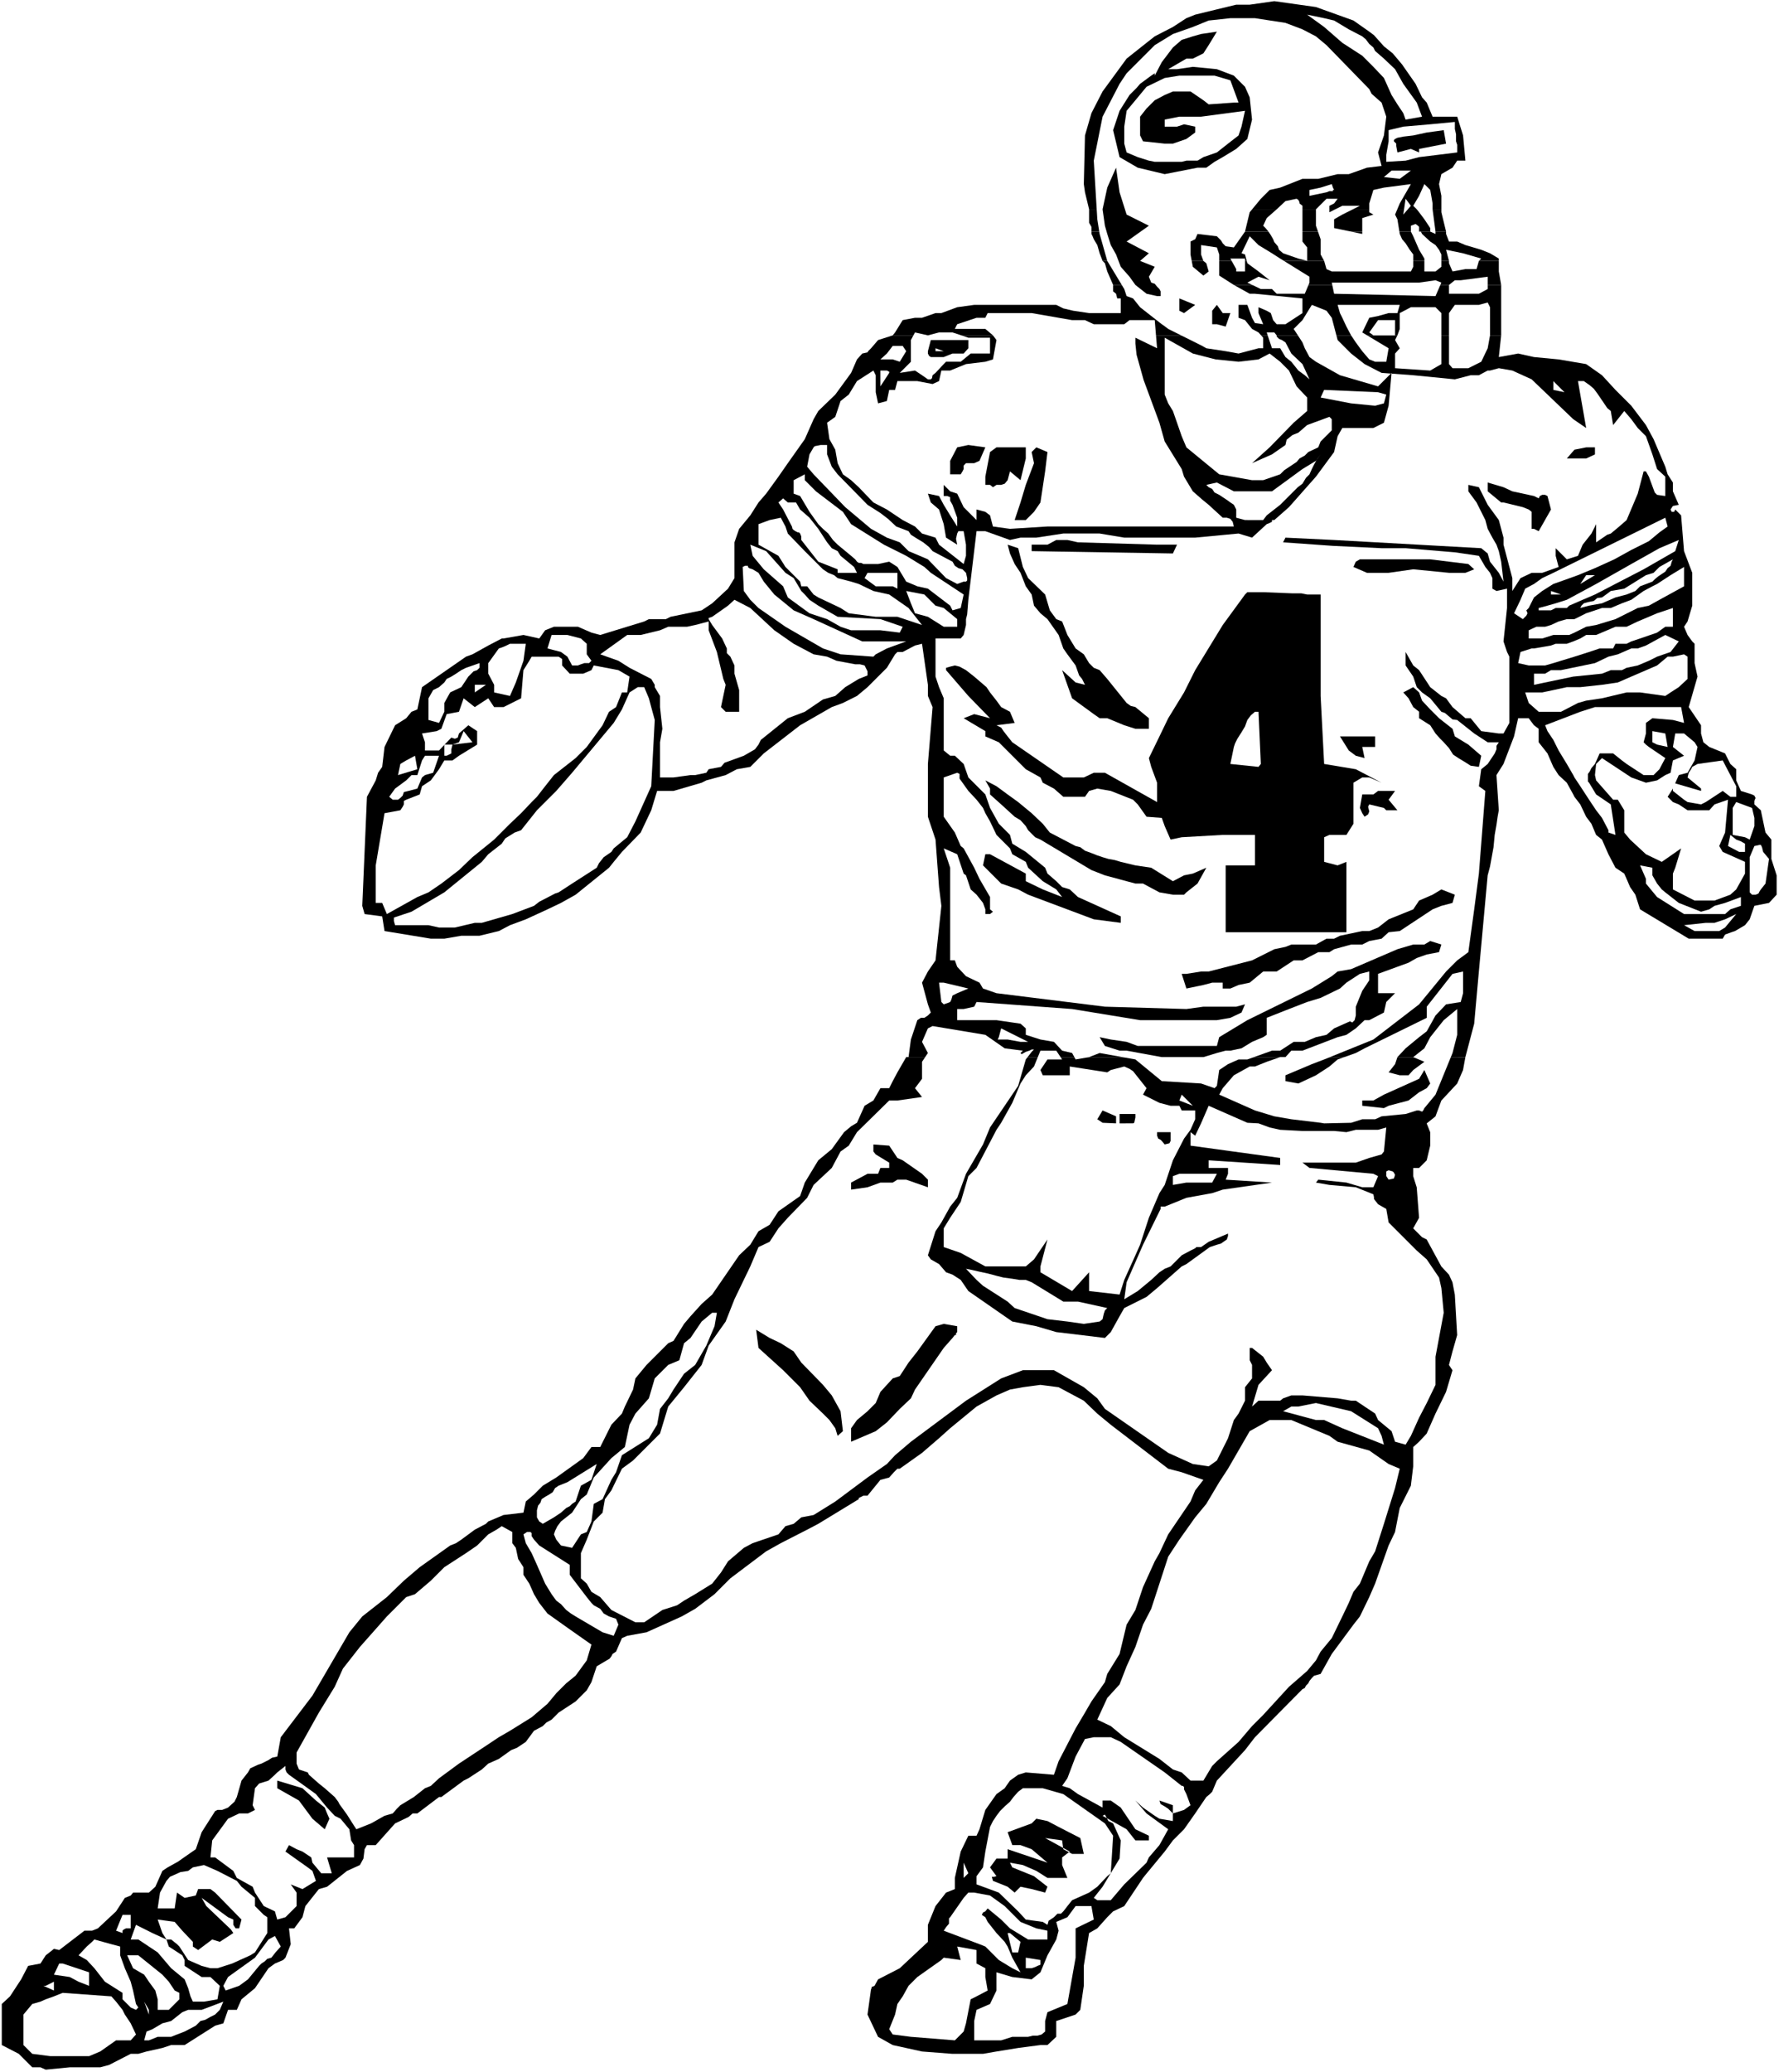 <?xml version="1.0" encoding="UTF-8" standalone="no"?>
<svg
   version="1.0"
   width="129.766mm"
   height="151.1mm"
   id="svg136"
   sodipodi:docname="Quarterback 10.wmf"
   xmlns:inkscape="http://www.inkscape.org/namespaces/inkscape"
   xmlns:sodipodi="http://sodipodi.sourceforge.net/DTD/sodipodi-0.dtd"
   xmlns="http://www.w3.org/2000/svg"
   xmlns:svg="http://www.w3.org/2000/svg">
  <rect width="100%" height="100%" fill="#808080" stroke="none"/>
  <sodipodi:namedview
     id="namedview136"
     pagecolor="#ffffff"
     bordercolor="#000000"
     borderopacity="0.25"
     inkscape:showpageshadow="2"
     inkscape:pageopacity="0.0"
     inkscape:pagecheckerboard="0"
     inkscape:deskcolor="#d1d1d1"
     inkscape:document-units="mm" />
  <defs
     id="defs1">
    <pattern
       id="WMFhbasepattern"
       patternUnits="userSpaceOnUse"
       width="6"
       height="6"
       x="0"
       y="0" />
  </defs>
  <path
     style="fill:#ffffff;fill-opacity:1;fill-rule:evenodd;stroke:none"
     d="M 0,571.086 H 490.455 V 0 H 0 Z"
     id="path1" />
  <path
     style="fill:#000000;fill-opacity:1;fill-rule:evenodd;stroke:none"
     d="m 300.252,57.69 -1.131,-4.686 -0.323,-2.262 0.323,-13.413 1.778,-6.141 3.07,-5.979 6.626,-9.049 5.494,-4.363 2.262,-1.778 5.01,-2.586 3.717,-2.424 2.424,-0.97 5.979,-1.454 5.333,-1.293 h 3.717 l 6.787,-0.97 11.474,1.616 10.342,3.717 4.363,3.07 1.293,0.97 2.747,3.07 2.424,1.939 2.586,3.07 3.717,5.333 1.778,3.717 1.293,1.454 1.616,3.878 h 6.787 l 1.616,5.171 0.646,6.949 h -2.262 l -1.293,1.939 -3.07,1.778 -0.646,2.747 0.646,3.232 v 3.717 h -2.424 v -1.616 l -0.646,-3.717 -1.616,-1.616 -1.454,3.232 -1.616,2.747 0.97,0.97 z"
     id="path2" />
  <path
     style="fill:#000000;fill-opacity:1;fill-rule:evenodd;stroke:none"
     d="m 300.899,63.831 v -1.293 l -0.646,-1.131 v -3.717 h 90.334 l 0.646,0.808 1.454,1.939 1.616,2.424 v 0.97 h -3.07 v -1.293 l -0.323,-0.323 -0.646,-0.485 -1.293,0.485 v 1.616 z"
     id="path3" />
  <path
     style="fill:#000000;fill-opacity:1;fill-rule:evenodd;stroke:none"
     d="m 395.758,63.831 -0.808,-6.141 h 2.424 v 0.808 l 1.293,5.333 z"
     id="path4" />
  <path
     style="fill:#000000;fill-opacity:1;fill-rule:evenodd;stroke:none"
     d="m 303.969,71.911 -0.808,-2.101 -0.646,-2.262 -0.97,-1.616 -0.323,-0.808 -0.323,-0.646 v -0.646 h 88.072 l 0.646,1.293 1.616,3.717 1.454,2.424 v 0.646 z"
     id="path5" />
  <path
     style="fill:#000000;fill-opacity:1;fill-rule:evenodd;stroke:none"
     d="m 397.374,71.911 v -1.778 l -0.646,-1.293 -0.97,-1.293 -1.454,-0.97 -2.262,-2.101 -0.323,-0.646 h -0.485 3.07 l 1.454,0.646 v -0.646 h 2.909 v 0.646 l 0.808,2.101 h 2.262 l 2.262,0.97 4.363,1.293 2.424,0.97 2.424,1.454 v 0.646 h -5.494 l 0.646,-0.646 -5.01,-1.454 -4.686,-0.97 0.808,3.07 z"
     id="path6" />
  <path
     style="fill:#000000;fill-opacity:1;fill-rule:evenodd;stroke:none"
     d="m 306.878,78.536 -1.616,-3.717 -0.646,-2.262 -0.646,-0.646 h 88.718 v 2.909 h 3.07 l 1.616,-1.293 v -1.616 h 2.101 v 0.646 l 0.97,2.262 3.555,-0.646 h 3.07 l 0.646,-2.262 h 5.494 v 2.909 l 0.646,3.717 h -3.717 v -2.262 l -7.434,0.97 h -1.616 l -1.616,1.293 z"
     id="path7" />
  <path
     style="fill:#000000;fill-opacity:1;fill-rule:evenodd;stroke:none"
     d="m 246.117,92.434 0.646,-0.808 2.101,-3.394 3.394,-0.646 h 1.939 l 3.717,-1.293 h 1.616 l 4.363,-1.616 4.686,-0.646 h 22.624 l 1.939,0.97 2.747,0.646 4.363,0.646 h 6.302 2.424 v -4.04 h -0.97 l -0.323,-1.293 -0.808,-0.646 v -1.778 h 92.597 v 2.424 h 8.242 l 2.424,-1.293 v -1.131 h 3.717 v 13.897 h -3.07 v -7.757 l -0.646,-1.293 -2.424,0.646 h -6.626 l -1.616,2.262 v 6.141 h -2.101 v -6.141 l -1.616,-1.616 h -6.787 l -3.07,1.616 v 4.363 l -0.646,1.778 z"
     id="path8" />
  <path
     style="fill:#000000;fill-opacity:1;fill-rule:evenodd;stroke:none"
     d="m 249.833,291.36 h 0.646 l 0.646,-4.848 1.778,-5.333 0.97,-0.646 h 0.97 l 0.97,-0.646 0.808,-0.808 -0.808,-2.262 -1.616,-5.979 1.616,-3.07 2.101,-3.07 1.616,-15.029 -0.646,-5.171 -0.97,-13.089 -2.101,-6.302 v -14.544 l 1.293,-15.675 -1.293,-3.07 V 188.746 l -1.616,-11.312 -1.939,0.485 -3.394,1.778 h -1.454 l -0.646,0.646 -2.262,3.717 -5.333,5.333 -2.909,2.424 -3.878,1.939 -3.07,1.131 -8.726,5.01 -10.019,7.757 -3.717,3.717 -3.717,0.646 -3.07,1.616 -5.333,1.454 -1.293,0.646 -7.757,2.262 h -4.525 l -1.616,5.333 -2.909,6.141 -5.171,5.333 -2.262,2.747 -1.293,1.616 -9.211,7.433 -4.04,2.262 -3.717,1.778 -5.979,2.747 -4.363,1.616 -3.07,1.616 -5.333,1.293 h -5.01 l -4.686,0.808 h -3.717 l -12.766,-2.101 -0.646,-4.04 -4.848,-0.646 -0.646,-2.262 1.293,-30.057 2.424,-4.525 0.646,-2.101 1.131,-1.616 0.646,-5.494 2.909,-5.979 3.07,-1.939 1.454,-1.778 1.616,-0.646 1.293,-6.141 12.12,-8.403 1.778,-0.646 4.363,-2.424 3.717,-1.939 h 0.485 l 5.494,-0.97 4.363,0.97 1.616,-2.262 2.424,-0.97 h 6.626 l 3.717,1.616 2.424,0.646 12.12,-3.717 1.293,-0.646 h 4.686 l 1.293,-0.646 8.565,-1.778 2.909,-1.939 4.363,-4.04 1.778,-2.909 v -9.857 l 1.293,-3.717 3.07,-3.717 2.262,-3.555 2.101,-2.424 3.394,-4.686 2.586,-3.717 4.686,-6.625 2.424,-5.494 1.293,-2.262 4.686,-4.525 4.363,-5.979 1.616,-3.717 1.454,-1.616 1.454,-0.323 0.162,-0.323 0.808,-0.808 1.939,-2.262 4.04,-1.293 h 139.137 l -0.646,1.293 1.293,2.262 -1.293,1.454 v 4.04 l 9.696,0.646 3.07,-1.778 v -7.918 h 2.101 v 7.918 l 0.97,1.131 h 4.363 l 3.555,-1.778 1.778,-3.717 0.646,-3.555 h 3.07 l -0.646,5.979 5.333,-0.97 4.363,0.97 6.787,0.646 7.595,1.293 4.363,3.07 3.717,4.04 4.363,4.363 4.04,5.333 2.101,3.878 3.232,7.595 0.646,2.101 1.454,2.262 v 2.424 l 1.616,3.717 -1.616,0.323 -0.646,0.97 0.323,0.646 h 0.646 l 0.323,-0.646 1.616,1.616 0.808,9.857 2.262,5.979 v 9.049 l -1.293,4.363 -0.97,1.454 0.97,2.262 1.293,1.778 0.646,0.646 v 5.333 l 0.808,3.717 -2.424,8.403 3.394,5.01 v 2.262 l 0.646,2.424 1.616,1.293 4.363,1.778 1.454,2.909 1.616,1.454 v 3.07 l 1.293,2.909 3.07,0.97 0.646,0.323 0.323,0.646 -0.323,0.808 v 0.97 l 1.778,1.616 0.646,3.07 0.646,3.07 1.616,1.939 v 5.333 l 1.454,4.525 v 5.333 l -2.101,2.262 -4.04,0.808 -1.293,3.717 -1.293,1.616 -2.747,1.616 -0.97,0.323 -1.778,0.646 -0.646,1.131 h -9.373 l -13.413,-8.08 -1.293,-4.04 -1.454,-2.101 -0.97,-2.262 -0.646,-1.454 -2.424,-1.616 -1.939,-3.717 -1.778,-4.04 -1.616,-1.293 -1.293,-3.07 -1.454,-1.939 -1.616,-3.394 -1.616,-2.101 -0.323,-0.646 -1.778,-3.232 -2.262,-2.101 -1.454,-2.262 -1.616,-3.717 -2.424,-3.07 v -3.717 l -1.293,-0.97 -1.454,-1.939 h -2.909 l -1.131,5.01 -2.909,7.595 -1.939,3.07 0.646,9.696 -0.323,1.778 -0.323,2.262 -0.485,2.747 -0.323,3.394 -0.97,5.333 -0.646,2.424 -2.424,26.502 -1.293,14.382 -2.424,9.211 z"
     id="path9" />
  <path
     style="fill:#000000;fill-opacity:1;fill-rule:evenodd;stroke:none"
     d="m 249.833,291.36 -2.424,4.202 -1.293,2.424 -0.97,1.939 h -2.424 l -1.939,3.394 -2.424,1.454 -2.101,4.686 -1.616,0.97 -1.939,1.616 -3.394,4.686 -3.717,3.07 -3.717,6.141 -1.293,3.717 -5.979,4.202 -2.424,3.717 -3.07,1.778 -2.262,3.717 -3.07,2.909 -7.434,10.827 -2.909,2.586 -3.07,3.394 -1.778,2.101 -2.909,4.686 -1.454,0.646 -1.939,1.939 -4.04,4.04 -3.07,3.717 -0.646,3.07 -2.262,4.686 -0.808,1.939 -2.909,3.07 -3.07,6.141 h -2.424 l -2.262,3.07 -7.434,5.333 -3.717,2.262 -2.424,2.424 -2.262,1.939 -0.646,3.07 -5.494,0.646 -4.202,1.778 -0.646,0.646 -3.07,1.616 -3.717,2.747 -1.454,0.97 -1.616,0.646 -8.403,5.979 -4.363,3.717 -4.686,4.525 -6.787,5.333 -3.555,4.363 -10.181,17.453 -8.726,11.473 -0.97,5.333 -1.454,0.323 -0.97,0.646 -1.939,0.97 -0.97,0.323 -2.101,0.97 -0.646,1.131 -1.778,2.262 -1.293,4.525 -0.646,1.293 -1.778,1.616 -1.616,0.646 h -1.293 l -0.646,0.323 -3.717,5.818 -1.616,4.686 -3.717,2.586 -1.131,0.808 -2.909,1.616 -1.454,0.97 -1.939,4.363 -1.778,1.616 h -4.363 l -0.646,0.808 -1.616,0.646 -2.424,3.717 -5.01,4.686 -1.616,0.646 h -2.101 l -6.949,5.333 -1.454,-0.323 -2.262,1.778 -1.454,2.262 -3.394,0.646 -1.939,3.717 -3.07,4.686 -2.262,2.101 v 11.312 l 4.686,2.424 3.717,3.717 h 2.262 l 1.454,0.646 6.626,-0.646 h 8.403 l 2.424,-0.646 5.979,-3.07 h 2.101 l 2.262,-0.646 4.363,-0.97 2.424,-0.808 h 3.717 l 8.403,-5.333 2.262,-0.646 1.293,-3.717 h 2.424 l 1.293,-2.909 3.717,-3.07 3.717,-5.494 1.778,-1.293 2.262,-0.97 0.646,-0.646 1.454,-3.717 -0.485,-4.363 h 1.454 l 2.262,-3.07 0.808,-3.07 3.717,-4.686 2.262,-0.646 5.494,-4.363 3.555,-1.616 0.97,-1.778 0.323,-2.586 0.646,-1.131 h 2.424 l 5.333,-5.979 3.717,-1.778 1.131,-0.97 h 1.293 l 5.979,-4.525 h 0.646 l 6.141,-4.525 1.293,-0.646 3.717,-2.424 1.778,-1.616 2.909,-1.293 3.394,-2.424 1.616,-0.646 2.424,-1.616 2.262,-3.07 2.424,-1.293 0.97,-0.97 1.454,-0.808 1.939,-1.939 4.686,-3.07 3.07,-3.07 1.293,-2.262 1.454,-4.363 3.555,-2.101 0.485,-0.646 0.323,-0.646 0.97,-0.646 1.616,-3.717 1.454,-0.646 5.333,-0.97 9.696,-4.363 3.717,-2.101 5.333,-4.04 4.363,-4.363 9.858,-7.433 4.04,-2.262 7.272,-3.717 3.07,-1.616 11.15,-6.787 v -0.323 l 1.293,-0.646 h 1.131 l 3.555,-4.363 2.424,-0.646 1.293,-1.454 0.646,-0.646 0.323,-0.323 h 0.646 l 6.141,-4.363 4.686,-4.04 3.07,-2.747 7.272,-5.979 5.494,-3.07 3.717,-1.616 3.555,-0.646 4.848,-0.646 5.01,0.646 6.949,3.717 3.717,3.555 3.717,3.07 15.837,12.12 3.717,0.97 5.979,2.101 -2.262,2.909 -1.293,3.07 -6.141,9.049 -2.424,5.171 -1.293,2.262 -3.232,7.11 -2.101,6.302 -2.424,4.04 -1.939,8.08 -3.394,5.494 -0.646,2.262 -3.717,5.333 -1.778,3.07 -2.586,4.363 -4.686,9.049 -1.293,3.717 -7.757,-0.646 -2.101,0.646 -2.262,1.616 -1.454,2.101 -2.262,1.616 -3.07,4.363 -1.616,5.333 -0.808,1.778 h -2.262 l -2.101,4.363 -1.616,7.272 v 3.07 l -2.424,0.97 -2.909,3.717 -2.101,5.171 v 4.686 l -7.757,7.272 -5.979,3.07 -0.97,1.778 -0.808,0.323 v 0.323 l -0.162,0.323 -0.97,6.949 2.909,6.141 4.04,2.262 8.08,1.778 8.403,0.646 h 8.403 l 3.717,-0.646 5.979,-0.97 6.141,-0.808 h 1.939 l 2.424,-2.262 v -4.363 l 5.333,-1.778 1.293,-1.293 0.97,-6.625 v -5.494 l 1.454,-9.049 2.262,-1.293 2.747,-3.07 1.616,-1.616 3.07,-1.454 5.171,-7.757 0.646,-0.808 5.333,-6.464 2.262,-3.07 3.07,-3.07 3.07,-4.363 3.07,-4.525 0.97,-0.808 0.646,-0.646 1.293,-3.07 7.757,-8.403 2.747,-3.555 13.09,-13.251 0.646,-0.323 0.323,-0.646 0.646,-0.646 0.323,-0.646 0.646,-0.808 0.646,-0.646 1.778,-0.485 3.07,-5.494 5.979,-8.08 1.778,-2.262 2.586,-5.333 1.616,-3.717 3.717,-10.504 1.778,-3.717 1.293,-6.625 3.07,-6.141 0.646,-5.333 v -5.333 l 1.616,-1.454 2.101,-2.262 2.424,-5.494 2.909,-5.979 1.778,-5.979 -0.97,-1.454 0.97,-3.717 1.293,-4.525 -0.646,-11.15 -0.646,-3.394 -0.97,-2.101 -2.101,-2.262 -4.04,-7.433 -1.293,-0.646 -2.424,-2.424 1.616,-2.909 -0.646,-8.403 -0.97,-3.07 v -2.262 h 1.616 l 2.101,-2.101 0.97,-4.04 v -3.717 l -0.97,-2.424 2.424,-1.939 1.616,-4.363 4.363,-4.686 1.616,-3.717 0.646,-3.555 z"
     id="path10" />
  <path
     style="fill:#ffffff;fill-opacity:1;fill-rule:evenodd;stroke:none"
     d="M 13.898,566.723 8.888,566.076 6.464,563.652 v -1.293 -4.04 -3.07 l 2.424,-2.909 2.262,-0.646 1.454,-0.646 2.262,-0.808 2.424,-0.97 13.413,0.97 1.293,1.454 1.778,2.262 0.646,1.293 1.616,2.424 1.454,3.07 -1.454,1.616 h -4.04 l -4.363,3.07 -3.07,1.293 z"
     id="path11" />
  <path
     style="fill:#ffffff;fill-opacity:1;fill-rule:evenodd;stroke:none"
     d="m 41.046,562.36 h -1.293 l 0.646,-2.424 1.616,-0.646 2.747,-1.616 2.424,-0.646 3.07,-2.424 1.616,-0.646 h 3.717 l 5.979,-2.262 -0.97,2.262 -1.293,1.293 -1.293,0.646 -1.454,0.808 -1.293,0.323 -1.293,1.293 -3.07,1.616 -2.101,0.808 -1.616,0.646 h -3.717 z"
     id="path12" />
  <path
     style="fill:#ffffff;fill-opacity:1;fill-rule:evenodd;stroke:none"
     d="m 263.246,562.36 -12.12,-0.97 -5.01,-0.646 -0.97,-1.454 1.616,-4.04 0.646,-2.909 1.454,-2.101 1.616,-2.909 2.424,-2.424 6.626,-4.686 0.646,-0.646 4.686,0.646 -0.97,-3.717 5.333,0.97 v 3.717 l 2.424,1.293 v 2.424 l 0.646,3.717 -3.07,1.616 -1.616,0.808 -1.293,6.625 -0.646,2.262 z"
     id="path13" />
  <path
     style="fill:#ffffff;fill-opacity:1;fill-rule:evenodd;stroke:none"
     d="m 268.579,562.36 v -0.97 -4.363 l 0.646,-3.07 3.717,-1.616 1.778,-3.717 v -5.01 l 4.363,1.293 5.333,0.646 2.424,-1.939 1.939,-4.686 2.424,-4.363 0.646,-2.424 -0.646,-2.424 3.07,-1.293 2.262,-3.07 h 4.363 l 0.646,3.717 -5.01,2.424 v 3.07 5.01 l -2.262,12.766 -5.494,2.262 -0.646,2.424 v 2.909 l -0.97,0.808 -1.131,0.323 h -1.293 l -1.293,0.323 h -4.363 l -3.07,0.97 z"
     id="path14" />
  <path
     style="fill:#ffffff;fill-opacity:1;fill-rule:evenodd;stroke:none"
     d="m 41.046,555.249 v -1.293 l -1.293,-2.262 z"
     id="path15" />
  <path
     style="fill:#ffffff;fill-opacity:1;fill-rule:evenodd;stroke:none"
     d="m 43.47,553.957 v -2.909 l -0.646,-2.424 -1.778,-2.424 -1.293,-1.939 -3.07,-1.778 -1.616,-3.555 h 3.07 l 6.626,5.333 1.778,1.939 1.616,2.424 1.293,0.646 v 1.778 l -2.909,2.909 z"
     id="path16" />
  <path
     style="fill:#ffffff;fill-opacity:1;fill-rule:evenodd;stroke:none"
     d="m 36.037,553.31 -2.262,-2.262 v -1.778 l -4.848,-3.07 -2.909,-3.717 -2.101,-2.262 -2.262,-1.293 2.262,-2.424 1.454,-1.293 0.646,-0.646 4.686,1.293 2.424,0.646 v 2.424 l 1.293,3.555 1.616,3.717 0.646,2.424 0.808,3.717 0.646,0.97 -0.646,0.646 z"
     id="path17" />
  <path
     style="fill:#ffffff;fill-opacity:1;fill-rule:evenodd;stroke:none"
     d="m 53.166,551.694 -0.646,-1.454 -0.646,-2.262 -0.97,-2.424 -3.717,-3.07 -3.717,-4.363 -5.333,-3.555 h -2.101 l 1.454,-4.04 4.525,2.262 3.878,1.778 0.646,1.939 3.717,2.424 0.646,1.293 v 1.616 l 4.686,3.07 h 2.424 l 2.586,2.424 -0.646,3.717 -3.717,0.646 z"
     id="path18" />
  <path
     style="fill:#ffffff;fill-opacity:1;fill-rule:evenodd;stroke:none"
     d="m 62.216,548.624 -0.646,-1.293 1.293,-2.424 7.434,-5.333 3.717,-5.01 1.778,-0.97 1.616,2.909 -1.454,1.616 -1.131,1.454 -1.131,0.323 -0.646,0.646 -0.97,0.646 -0.646,0.646 -3.07,3.717 -2.424,1.778 z"
     id="path19" />
  <path
     style="fill:#ffffff;fill-opacity:1;fill-rule:evenodd;stroke:none"
     d="m 11.958,547.331 h 0.646 l 2.262,-1.131 v 2.424 z"
     id="path20" />
  <path
     style="fill:#ffffff;fill-opacity:1;fill-rule:evenodd;stroke:none"
     d="m 21.654,546.2 -2.424,-1.293 -4.363,-0.646 1.454,-3.07 h 0.97 l 7.272,2.424 v 3.717 z"
     id="path21" />
  <path
     style="fill:#ffffff;fill-opacity:1;fill-rule:evenodd;stroke:none"
     d="m 279.083,542.483 -3.717,-2.262 -3.717,-3.717 -1.616,-0.646 -9.858,-3.717 0.646,-0.97 0.808,-0.97 v -1.454 l 0.323,-0.323 3.717,-5.333 1.293,-1.454 h 1.616 l 4.363,0.808 4.04,2.909 1.454,1.454 2.909,2.909 4.363,1.778 3.07,0.646 v 2.424 h -3.717 -1.616 l -5.01,-3.07 -2.424,-2.424 -3.717,-3.07 -0.646,0.808 -0.646,0.323 -0.323,0.646 0.97,0.646 0.646,1.293 2.424,3.07 2.262,2.424 0.808,1.293 1.293,3.07 2.262,4.04 z"
     id="path22" />
  <path
     style="fill:#ffffff;fill-opacity:1;fill-rule:evenodd;stroke:none"
     d="m 58.014,542.483 -2.424,-0.646 -3.717,-1.616 -2.424,-3.717 -0.646,-0.646 -1.616,-1.293 h -1.293 l -1.131,-1.778 -1.293,-3.717 4.686,0.646 2.101,2.424 2.909,3.07 v 1.293 l 1.454,0.97 3.878,-2.909 2.101,0.646 3.717,-2.424 -0.646,-0.97 -6.787,-6.464 -1.293,-2.262 7.272,5.333 1.454,0.646 v 1.454 l 0.646,0.97 h 0.323 0.646 l 0.646,-2.424 -7.272,-7.433 -1.293,-0.97 h -3.394 l -0.646,1.778 -3.07,0.646 -2.101,-1.454 -0.646,4.363 h -4.686 l 0.646,-4.363 1.778,-3.232 0.97,-1.131 2.909,-1.293 2.101,-0.323 1.293,-0.97 3.07,-0.646 3.717,1.616 5.333,2.747 1.293,1.616 3.717,3.07 v 2.262 l 2.424,2.424 0.97,0.646 v 4.363 l -3.394,5.333 -1.293,0.808 -5.01,2.262 -4.04,1.293 z"
     id="path23" />
  <path
     style="fill:#ffffff;fill-opacity:1;fill-rule:evenodd;stroke:none"
     d="m 282.8,542.483 v -2.909 l 4.04,0.646 v 1.293 l -0.808,0.323 -0.646,0.323 -0.97,0.323 z"
     id="path24" />
  <path
     style="fill:#ffffff;fill-opacity:1;fill-rule:evenodd;stroke:none"
     d="m 280.699,538.12 h -1.616 l -1.293,-5.333 h 0.646 l 2.909,2.424 z"
     id="path25" />
  <path
     style="fill:#ffffff;fill-opacity:1;fill-rule:evenodd;stroke:none"
     d="m 31.997,532.141 1.778,-4.363 h 2.262 v 3.717 h -1.293 l -0.646,0.323 -0.323,0.323 v 0.646 z"
     id="path26" />
  <path
     style="fill:#ffffff;fill-opacity:1;fill-rule:evenodd;stroke:none"
     d="m 287.486,529.717 -4.686,-0.646 -2.101,-2.262 -5.333,-5.171 -6.141,-2.262 v -2.262 l 1.778,-2.424 0.646,-4.363 1.293,-6.787 0.808,-1.616 0.97,-1.454 0.97,-1.293 1.293,-1.293 1.454,-1.293 0.97,-1.293 1.293,-1.454 1.293,-0.97 h 5.494 l 5.656,1.616 11.474,8.08 1.616,2.424 0.646,0.97 -0.646,10.342 -0.97,0.808 -2.747,2.909 -2.262,1.616 -4.686,2.101 -1.293,1.616 -0.485,0.646 -0.646,0.808 -0.323,0.323 -0.323,0.323 h -0.97 l -0.97,0.97 -1.454,0.97 -0.323,1.131 z"
     id="path27" />
  <path
     style="fill:#ffffff;fill-opacity:1;fill-rule:evenodd;stroke:none"
     d="m 76.437,529.071 -0.646,-2.262 -3.07,-1.454 -2.424,-3.717 -0.646,-1.616 -4.363,-2.424 -0.97,-1.939 -5.01,-3.717 h -1.293 l 0.485,-4.686 4.363,-5.979 3.07,-1.454 h 2.424 l 1.939,-0.97 -0.646,-1.293 0.646,-4.686 1.131,-1.293 2.586,-0.808 1.778,-1.616 0.646,-0.646 2.262,-1.778 v 0.97 l 0.323,0.808 0.646,0.646 3.394,2.424 4.04,2.909 3.07,3.717 2.101,2.262 1.616,0.808 2.424,2.909 0.485,3.07 0.808,1.293 v 3.394 h -7.434 l 1.293,4.363 H 88.557 l -2.424,-2.909 -0.323,-1.454 -2.424,-1.616 -1.616,-0.646 -2.101,-1.131 -0.97,1.778 6.141,4.363 1.293,0.97 0.97,2.747 -3.717,2.262 -3.232,-1.293 1.616,2.262 v 3.717 l -3.07,3.07 z"
     id="path28" />
  <path
     style="fill:#ffffff;fill-opacity:1;fill-rule:evenodd;stroke:none"
     d="m 302.515,523.738 -0.97,-0.646 2.424,-3.07 4.686,-7.757 0.323,-5.01 -2.101,-4.686 -1.293,-0.646 -0.97,-1.778 -0.646,0.323 6.626,3.717 2.424,3.07 h 3.717 v -1.293 l -3.717,-1.778 -4.04,-5.979 -2.747,-1.939 h -2.262 v 1.939 l -6.787,-3.717 -2.262,-1.616 -2.101,-0.646 1.454,-2.101 2.262,-5.979 2.586,-4.848 2.424,-0.485 h 4.686 l 2.747,1.293 12.12,8.403 4.686,3.717 h 0.323 l 0.323,0.323 v 0.646 l 0.646,1.293 1.131,3.07 -1.778,1.293 -3.07,0.97 v -2.262 l -3.717,-1.293 0.323,0.97 1.131,0.646 0.97,0.646 1.293,1.293 v 2.101 l -3.717,-0.646 -1.293,-0.808 -3.232,-2.262 -2.101,-1.939 3.07,3.555 5.979,4.363 -2.424,4.363 -2.909,3.394 -0.646,1.454 -6.141,5.979 -3.717,4.363 z"
     id="path29" />
  <path
     style="fill:#000000;fill-opacity:1;fill-rule:evenodd;stroke:none"
     d="m 279.729,521.637 -1.939,-1.616 -4.04,-1.616 -0.323,-1.131 h 0.646 l 0.646,-0.162 -1.778,-2.424 1.778,-2.424 h 3.07 v -2.586 l 10.989,3.717 h 1.778 -1.778 l -4.363,-3.717 -3.07,-1.131 h -2.262 l -1.293,-3.555 6.626,-2.424 1.293,-1.293 3.07,0.646 3.07,1.616 5.979,3.07 0.97,4.363 h -3.232 l -2.424,-1.293 -0.323,-2.424 -4.686,-0.646 6.787,3.717 -2.101,1.616 v 2.101 l 1.454,3.555 h -5.494 l -3.07,-1.939 -3.717,-1.616 -3.555,-0.646 0.646,1.293 5.979,2.424 3.717,2.909 -0.646,1.616 -3.717,-0.97 -3.07,-0.646 z"
     id="path30" />
  <path
     style="fill:#ffffff;fill-opacity:1;fill-rule:evenodd;stroke:none"
     d="m 265.67,517.597 v -4.202 l 1.293,2.909 z"
     id="path31" />
  <path
     style="fill:#000000;fill-opacity:1;fill-rule:evenodd;stroke:none"
     d="m 89.526,504.185 -3.394,-2.909 -3.717,-5.01 -5.979,-3.394 v -2.101 l 6.949,2.101 3.717,3.394 2.424,1.939 0.646,1.616 0.646,1.454 z"
     id="path32" />
  <path
     style="fill:#ffffff;fill-opacity:1;fill-rule:evenodd;stroke:none"
     d="m 98.253,504.185 -0.646,-0.97 -1.939,-3.07 -2.101,-2.909 -0.323,-0.646 -0.97,-1.293 -2.747,-2.424 -1.616,-1.293 -2.747,-2.424 -0.323,-0.646 -2.424,-0.808 -0.646,-1.616 v -3.07 l 6.141,-10.989 4.363,-7.11 2.262,-5.01 4.686,-5.979 7.434,-8.403 5.333,-5.333 2.424,-0.808 4.363,-3.717 3.717,-3.717 5.979,-3.878 3.07,-2.101 3.07,-3.07 2.262,-1.293 1.454,-0.97 2.909,1.616 v 3.07 l 0.97,1.293 0.646,3.07 1.454,2.262 v 2.101 l 1.616,2.424 1.293,2.909 1.454,2.424 2.262,2.909 6.141,4.363 5.979,4.202 -1.293,4.363 -3.07,4.202 -2.586,2.101 -2.747,2.747 -2.424,2.909 -4.363,3.717 -5.979,3.717 -3.07,1.778 -2.909,1.939 -8.08,5.333 -5.494,4.04 -2.262,2.101 -1.616,0.646 -3.07,2.424 -3.717,2.262 -0.97,0.97 -1.131,1.293 -2.262,0.646 -3.717,2.101 z"
     id="path33" />
  <path
     style="fill:#ffffff;fill-opacity:1;fill-rule:evenodd;stroke:none"
     d="m 328.209,490.772 -2.424,-2.262 -2.424,-0.808 -3.717,-2.909 -9.696,-5.979 -3.717,-3.07 -3.717,-1.778 2.747,-5.979 3.394,-3.717 1.939,-5.01 2.424,-5.333 2.101,-6.141 2.262,-4.363 4.686,-14.382 3.07,-4.686 4.363,-6.141 3.07,-3.717 3.555,-5.979 2.424,-3.717 5.979,-10.342 5.494,-3.07 h 5.979 l 10.504,4.363 2.262,1.616 8.726,2.424 5.333,3.717 3.07,1.293 -1.293,5.333 -3.07,9.857 -2.424,7.595 -1.616,2.747 -2.586,6.141 -1.778,2.262 -1.293,3.07 -1.778,3.717 -2.909,5.979 -3.07,3.717 -1.293,2.424 -2.424,2.909 -5.01,4.363 -7.11,7.757 -3.07,3.07 -3.717,4.363 -5.979,5.333 -1.293,1.293 -2.424,4.04 z"
     id="path34" />
  <path
     style="fill:#ffffff;fill-opacity:1;fill-rule:evenodd;stroke:none"
     d="m 166.125,449.888 -7.434,-4.363 -1.293,-0.808 -1.293,-0.97 -1.454,-1.616 -1.293,-0.97 -1.293,-1.778 -1.778,-2.909 -2.262,-5.171 -1.454,-3.232 -1.616,-2.747 -0.646,-2.424 0.97,-0.646 h 0.646 0.323 l 0.323,0.323 v 0.808 l 0.646,0.97 1.454,1.616 8.403,5.333 v 2.747 l 4.686,6.141 1.293,1.616 0.646,0.646 1.778,0.97 0.97,1.293 1.454,0.808 1.939,0.646 0.646,1.616 -1.293,3.07 z"
     id="path35" />
  <path
     style="fill:#ffffff;fill-opacity:1;fill-rule:evenodd;stroke:none"
     d="m 176.629,447.141 h -1.454 l -6.626,-3.394 -3.07,-3.555 -2.424,-1.454 -1.293,-2.262 -1.616,-1.454 v -6.949 l 1.616,-3.717 1.939,-5.01 2.424,-2.424 0.646,-3.717 1.778,-2.424 2.909,-5.979 3.07,-2.262 7.434,-7.433 2.262,-7.433 4.363,-5.333 4.848,-6.141 1.939,-5.333 4.686,-6.626 2.424,-6.141 4.363,-9.049 2.262,-5.333 3.07,-1.454 2.424,-3.717 2.586,-2.909 5.333,-5.494 1.778,-3.555 5.01,-4.686 2.424,-4.525 2.262,-1.616 2.262,-3.717 8.888,-8.726 h 2.262 l 6.787,-0.97 -1.939,-2.424 1.939,-2.586 v -4.686 l 1.616,-2.424 -1.616,-3.07 1.616,-3.717 1.293,-0.646 14.544,2.424 5.333,3.717 5.01,0.646 -0.646,0.646 0.323,0.323 1.131,-0.646 0.97,-0.323 0.646,-0.323 h 0.646 l -0.646,0.646 -1.616,2.101 -2.101,7.272 -7.757,11.473 -1.939,4.686 -4.686,8.08 -2.424,6.625 -1.939,2.424 -2.424,4.363 -1.616,2.424 -2.101,6.625 0.808,1.131 2.262,1.293 1.939,2.262 1.778,0.646 2.262,1.454 2.101,3.07 12.12,8.403 6.626,1.293 5.494,1.616 13.413,1.616 1.616,-1.616 2.424,-4.363 1.293,-2.262 6.141,-3.07 2.909,-2.424 6.787,-5.979 1.293,-0.646 6.464,-4.686 0.97,-0.323 0.97,-0.323 1.131,-0.323 1.616,-1.131 0.323,-0.97 v -0.646 l -5.333,2.262 -2.101,1.454 h -1.293 l -0.323,0.323 -1.293,0.646 -2.424,1.293 -3.07,3.07 -1.616,0.646 -1.454,0.97 -2.262,2.101 -3.717,3.07 -3.717,2.262 0.646,-4.686 4.525,-10.342 4.848,-9.857 v -0.646 h 1.131 l 5.979,-2.424 7.11,-1.293 2.909,-0.97 13.574,-1.939 -12.766,-0.808 0.646,-1.616 v -1.616 h -5.333 v -2.101 l 19.715,1.293 v -1.939 l -24.725,-3.394 v -3.717 l 1.293,0.97 1.616,-3.394 2.101,-4.848 10.666,4.686 3.07,0.162 3.07,1.131 2.909,0.646 6.141,0.323 h 2.586 3.07 3.07 l 3.394,0.323 2.586,-0.646 h 6.141 l 2.262,-0.646 -0.646,6.625 -0.646,0.808 -3.394,0.97 -3.717,1.293 h -14.706 l 1.939,1.454 17.614,1.616 1.293,0.646 -1.293,3.07 h -3.07 l -4.363,-1.293 -7.757,-0.808 -0.646,0.808 3.717,0.646 7.272,0.646 4.848,1.939 0.162,0.808 v 0.485 l 1.131,1.454 2.262,1.293 0.646,3.717 7.757,7.757 2.747,2.424 3.394,5.01 0.646,2.909 0.646,6.787 -2.262,12.12 v 7.757 l -2.424,5.01 -2.101,4.04 -2.262,5.01 -1.454,2.424 -2.909,-0.808 -0.97,-2.909 -3.717,-3.07 -0.808,-1.778 -5.333,-3.555 h -1.293 l -3.717,-0.646 -9.696,-0.808 h -3.07 l -2.262,0.808 -0.808,0.646 h -5.979 l -1.778,1.616 1.778,-5.979 3.717,-4.04 -1.454,-2.101 -0.97,-1.616 -3.07,-2.424 h -0.646 v 3.394 l 0.646,1.293 v 3.717 l -1.939,2.424 v 3.717 l -1.778,3.555 -1.293,1.778 -1.616,5.01 -3.07,6.141 -2.262,1.616 -4.363,-0.646 -6.787,-3.07 -17.453,-12.12 -2.101,-2.909 -3.717,-3.07 -8.242,-4.686 h -8.565 l -5.979,2.262 -9.696,6.141 -15.19,11.312 -4.363,3.717 -2.262,2.424 -5.333,3.717 -8.888,6.625 -5.979,3.717 -3.394,0.646 -2.101,1.778 -2.262,0.646 -1.939,2.262 -7.11,2.424 -2.424,1.293 -4.363,3.717 -1.939,3.07 -2.424,3.07 -4.686,2.909 -3.07,1.778 -1.939,1.293 -4.04,1.293 -5.01,3.394 z"
     id="path36" />
  <path
     style="fill:#ffffff;fill-opacity:1;fill-rule:evenodd;stroke:none"
     d="m 154.651,425.971 -1.293,-1.616 -0.646,-1.454 0.323,-0.97 0.646,-1.293 0.97,-1.293 3.07,-2.424 2.424,-3.717 1.616,-1.293 1.939,-4.686 4.848,-5.333 3.717,-3.07 1.293,-6.141 1.616,-3.07 3.717,-4.202 1.616,-5.494 3.717,-3.717 3.07,-1.293 1.293,-4.686 1.778,-1.454 3.07,-4.525 2.909,-2.424 h 1.293 l -0.646,3.717 -2.262,5.333 -3.07,5.333 -3.07,2.424 -2.909,4.363 -1.454,2.424 -2.262,2.909 -0.808,4.363 -2.262,3.717 -7.434,4.686 -1.616,4.686 -1.293,2.101 -2.424,5.333 -2.424,1.293 -0.646,4.848 -1.293,2.909 -1.616,0.646 -2.424,3.717 z"
     id="path37" />
  <path
     style="fill:#ffffff;fill-opacity:1;fill-rule:evenodd;stroke:none"
     d="m 149.641,419.992 -0.97,-0.646 -0.646,-1.131 v -1.939 l 0.323,-1.293 0.646,-0.808 0.323,-0.97 0.97,-0.646 1.131,-0.646 0.97,-0.646 0.646,-1.131 0.97,-0.646 2.424,-0.97 8.08,-5.01 -1.454,4.363 -2.909,1.616 -1.454,4.363 -0.97,0.646 -0.646,0.646 -0.97,0.485 -1.454,1.293 -1.939,1.293 z"
     id="path38" />
  <path
     style="fill:#ffffff;fill-opacity:1;fill-rule:evenodd;stroke:none"
     d="m 381.537,398.176 -11.474,-4.525 -5.01,-2.262 h -2.262 l -9.05,-2.424 2.262,-1.293 h 1.939 l 4.848,-0.97 9.696,2.262 7.434,4.686 0.97,2.101 z"
     id="path39" />
  <path
     style="fill:#000000;fill-opacity:1;fill-rule:evenodd;stroke:none"
     d="m 234.643,397.368 v -3.717 l 1.616,-2.262 2.909,-2.424 2.262,-2.262 1.293,-3.07 3.394,-3.717 1.939,-0.646 2.424,-3.717 2.424,-3.07 5.01,-6.949 2.262,-0.646 3.717,0.646 v 0.97 0.646 l -0.323,0.323 v 0.485 h -0.323 l -0.646,0.808 -2.424,2.747 -7.918,11.473 -1.131,2.424 -3.07,2.909 -3.555,3.717 -3.07,2.424 z"
     id="path40" />
  <path
     style="fill:#000000;fill-opacity:1;fill-rule:evenodd;stroke:none"
     d="m 230.926,395.753 -0.646,-2.101 -1.616,-2.262 -1.778,-1.778 -3.717,-3.555 -2.586,-3.717 -4.686,-4.686 -6.787,-6.141 -0.646,-5.01 3.717,2.262 3.07,1.454 3.555,2.262 2.101,3.07 5.979,6.141 2.424,2.909 2.424,4.363 0.646,5.494 z"
     id="path41" />
  <path
     style="fill:#ffffff;fill-opacity:1;fill-rule:evenodd;stroke:none"
     d="m 298.798,364.887 -4.525,-0.646 -5.494,-0.646 -9.05,-3.07 -1.939,-1.778 -6.787,-4.363 -1.778,-1.616 -2.909,-3.07 1.616,0.323 2.101,0.485 2.262,0.485 2.424,0.646 1.939,0.485 2.424,0.323 1.939,0.323 h 1.778 l 1.616,0.646 8.726,5.333 h 4.04 l 8.08,1.778 -0.646,0.646 -0.323,0.97 -0.323,1.454 -0.808,0.646 z"
     id="path42" />
  <path
     style="fill:#ffffff;fill-opacity:1;fill-rule:evenodd;stroke:none"
     d="m 300.252,355.838 v -5.171 l -4.686,5.171 -8.726,-5.171 v -1.616 l 1.939,-7.433 -3.717,5.494 -2.262,1.939 h -11.15 l -6.787,-3.717 -4.686,-1.616 v -5.171 l 1.778,-2.909 2.909,-4.363 2.101,-7.11 2.262,-2.262 5.494,-10.504 1.293,-1.939 3.07,-5.494 2.262,-5.333 1.454,-2.262 2.262,-2.424 1.778,-4.363 h 4.363 l 1.616,2.424 h -4.04 l -1.939,2.909 0.646,1.454 h 7.434 v -2.424 l 10.342,1.616 0.97,-0.646 3.717,-0.97 1.454,0.646 0.97,0.646 3.717,4.686 -0.97,1.778 4.525,2.262 3.07,0.808 h 2.424 l 0.646,1.293 h 3.717 v 2.424 l -1.293,2.909 -1.778,2.424 -3.07,5.979 -2.262,6.787 -1.454,2.262 -2.909,6.787 -2.424,7.433 -1.293,2.909 -3.07,6.787 -1.293,4.04 z"
     id="path43" />
  <path
     style="fill:#000000;fill-opacity:1;fill-rule:evenodd;stroke:none"
     d="m 234.643,327.882 v -1.939 l 4.525,-2.424 h 2.909 l 0.646,-1.616 h 2.424 v -1.454 l -3.717,-2.262 -0.646,-0.808 v -1.939 l 4.363,0.323 2.262,3.394 1.454,0.646 5.333,3.717 1.616,1.616 v 2.101 l -5.979,-2.101 h -2.424 l -1.293,0.808 h -3.394 l -3.555,1.293 z"
     id="path44" />
  <path
     style="fill:#ffffff;fill-opacity:1;fill-rule:evenodd;stroke:none"
     d="m 323.361,326.589 v -2.424 l 1.778,-0.646 h 10.342 l -1.293,2.424 h -7.11 z"
     id="path45" />
  <path
     style="fill:#ffffff;fill-opacity:1;fill-rule:evenodd;stroke:none"
     d="m 382.184,324.165 v -1.293 l 0.646,-0.323 1.131,0.323 0.323,0.323 0.323,0.646 -0.323,0.97 -1.454,0.323 z"
     id="path46" />
  <path
     style="fill:#ffffff;fill-opacity:1;fill-rule:evenodd;stroke:none"
     d="m 385.9,319.155 0.97,-7.757 z"
     id="path47" />
  <path
     style="fill:#000000;fill-opacity:1;fill-rule:evenodd;stroke:none"
     d="m 320.291,314.469 -0.323,-0.323 -0.646,-0.323 -0.323,-0.808 v -0.97 h 3.717 v 1.293 1.131 l -0.323,0.646 -1.293,0.323 z"
     id="path48" />
  <path
     style="fill:#000000;fill-opacity:1;fill-rule:evenodd;stroke:none"
     d="m 309.948,309.621 h -1.293 v -2.586 h 4.363 v 0.97 l -0.323,1.454 -0.323,0.162 h -0.97 z"
     id="path49" />
  <path
     style="fill:#000000;fill-opacity:1;fill-rule:evenodd;stroke:none"
     d="m 303.969,309.459 -1.454,-0.97 1.454,-2.424 3.717,1.616 v 1.939 z"
     id="path50" />
  <path
     style="fill:#ffffff;fill-opacity:1;fill-rule:evenodd;stroke:none"
     d="m 364.084,309.459 -8.08,-0.97 -4.686,-0.808 -5.333,-1.616 -9.858,-4.363 0.97,-1.778 3.07,-3.555 4.363,-2.424 h 1.454 l 3.232,-1.293 3.717,-1.293 h 1.454 l 1.616,-1.778 h 3.07 l 9.696,-3.717 2.424,-0.646 2.586,-1.778 2.424,-2.262 h 1.293 l 4.04,-2.101 0.646,-2.909 2.424,-2.424 h -4.686 v -5.333 l 8.403,-3.07 2.262,-1.293 2.747,-0.97 3.394,-0.646 0.646,-2.101 -3.07,-0.97 -1.616,0.97 h -3.07 l -4.363,1.293 -12.766,5.494 -3.717,0.646 -1.616,1.293 -5.494,3.394 -17.776,8.726 -7.757,4.686 -0.646,2.424 h -21.816 l -3.07,-1.131 -4.363,-0.646 -3.07,-0.646 1.454,2.424 4.04,1.293 h 1.939 l 9.696,1.778 h 11.474 l 3.717,-1.131 2.424,-0.646 h 1.293 l 3.07,-0.646 2.909,-1.778 3.07,-1.293 0.97,-0.646 v -4.686 l 6.141,-2.424 5.01,-1.939 3.717,-1.131 5.333,-2.586 1.778,-1.616 3.717,-2.424 2.586,-0.646 v 2.424 l -1.939,2.909 -1.778,4.363 v 2.424 l -0.323,1.293 -0.646,0.646 -0.646,-0.323 -4.363,1.939 -2.101,1.778 -2.909,0.646 -3.07,1.293 h -3.07 l -3.717,2.424 h -2.262 l -6.787,2.424 h -2.424 l -2.909,1.293 -2.424,1.616 -0.646,4.363 -0.646,0.646 -3.717,-1.293 -10.827,-0.646 -7.272,-5.979 -9.858,-1.778 -2.909,1.131 -3.717,0.646 -0.97,-1.778 -2.747,-0.646 -2.262,-2.424 -3.717,-0.646 -4.04,-1.293 v -1.778 l -1.454,-1.293 -6.626,-0.97 H 263.892 v -3.07 h 1.778 l 2.909,-0.646 0.646,-1.293 26.341,1.939 18.746,3.07 h 21.17 l 3.717,-0.646 3.07,-1.454 0.97,-2.262 -2.424,0.646 h -9.05 l -4.686,0.646 -22.462,-0.646 -29.896,-3.717 -3.717,-1.293 -0.97,-1.616 -3.717,-1.778 -2.424,-2.586 -0.646,-1.778 h -1.293 v -25.532 l -1.778,-5.333 3.717,1.616 1.778,5.333 0.646,0.485 1.293,3.878 1.616,1.454 1.778,2.262 0.646,1.778 v 1.293 h 1.293 l 0.808,-0.646 -0.808,-0.646 v -3.394 l -2.909,-5.01 -1.454,-3.07 -2.909,-5.333 -0.808,-0.646 -1.616,-3.717 -3.07,-4.363 v -10.827 l 3.717,-1.293 0.646,0.323 v 0.646 0.646 l 2.424,3.394 2.262,2.424 1.778,2.262 0.646,1.454 1.293,2.262 1.778,3.717 3.717,3.717 0.646,1.616 3.717,2.101 0.646,1.616 4.04,3.717 3.717,2.262 1.616,2.101 -5.333,-2.101 -4.686,-2.262 v -2.101 l -9.858,-5.333 h -1.293 l -0.646,3.07 5.01,5.01 4.686,1.616 2.747,1.454 18.099,6.787 7.434,0.97 v -1.778 l -11.797,-5.333 -2.262,-2.101 -2.101,-0.646 -1.616,-1.616 -2.424,-2.101 -0.646,-1.616 -5.333,-4.363 -3.717,-2.262 -0.646,-2.424 -3.07,-3.07 -2.424,-4.363 -1.293,-3.717 -4.686,-4.686 -1.293,-3.717 -2.424,-2.262 h -1.293 l -1.778,-1.454 v -14.382 l -1.293,-3.07 -0.97,-2.909 v -10.504 h 6.949 l 0.808,-0.97 0.646,-2.747 v -1.616 l 0.323,-1.293 0.323,-4.04 2.262,-18.907 h 2.424 l 6.787,2.424 2.909,-0.646 h 4.363 l 7.434,-1.131 h 10.019 l 6.787,1.131 h 19.554 l 11.958,-1.131 3.717,1.131 4.04,-3.717 0.808,-0.323 0.646,-0.323 v -0.485 h 0.646 l 4.04,-3.555 7.434,-8.403 5.01,-6.787 0.97,-4.363 1.293,-2.262 h 8.565 l 2.909,-1.454 1.293,-4.686 0.808,-9.049 -3.717,3.717 -10.504,-3.07 -6.626,-3.717 -1.778,-1.293 -1.293,-2.424 -0.646,-1.616 -2.424,-3.717 2.424,-2.424 2.586,-4.202 4.04,1.616 1.454,1.939 1.616,6.141 3.717,3.717 3.717,2.909 4.686,2.424 8.726,0.646 11.474,1.131 4.363,-1.131 h 2.262 l 2.424,-1.293 h 0.646 l 2.424,-0.646 3.717,0.646 5.333,2.424 11.474,10.989 3.555,2.424 -2.262,-12.928 h 1.616 l 1.616,1.131 1.131,0.97 0.97,1.293 2.747,4.04 0.97,0.808 0.646,3.878 3.07,-3.878 1.939,2.262 1.778,2.424 2.262,2.262 1.778,5.01 1.293,4.04 2.262,2.101 v 5.333 l -2.262,-0.323 -0.646,-0.646 -1.616,-4.363 -0.808,-1.454 h -0.646 l -1.616,6.141 -3.07,7.272 -1.293,1.131 -1.131,0.97 -1.939,1.616 -0.97,0.323 -3.07,2.101 v -5.01 l -1.293,2.586 -2.424,3.07 -1.293,3.07 -3.07,0.97 -3.07,-3.07 v 2.101 l 0.808,3.07 -4.525,1.616 h -2.909 l -3.07,1.454 -2.262,3.555 v -3.555 l -2.424,-9.211 V 148.185 l -1.293,-4.848 -3.07,-4.202 -2.424,-4.848 -2.909,-0.646 v 1.778 l 2.262,3.07 2.424,4.848 0.646,2.424 1.293,2.424 1.131,1.939 0.646,1.778 0.646,2.909 0.646,5.494 -1.293,-2.424 -2.424,-3.07 -0.646,-2.262 -1.778,-1.454 -40.562,-2.262 -13.413,-0.646 -0.646,1.293 13.736,0.97 13.413,0.646 h 6.626 l 13.574,1.131 6.626,0.97 1.778,3.07 1.293,1.616 0.646,1.454 v 2.909 l 1.131,0.646 2.909,-0.646 v 5.333 l -0.97,9.211 0.97,2.909 0.646,1.293 v 18.261 l -1.616,2.909 h -1.293 l -4.848,-0.646 -2.909,-3.555 h -1.454 l -3.555,-3.07 -1.778,-2.424 -1.293,-0.646 -3.07,-2.424 -3.07,-4.686 -1.616,-1.293 -2.101,-3.717 v 3.717 l 2.101,3.07 0.97,2.909 1.454,1.454 2.262,1.616 3.07,3.717 0.97,0.323 2.101,1.778 1.293,0.162 4.686,3.717 3.717,2.424 h 3.07 l -0.646,0.97 v 0.97 l -0.485,1.131 -1.939,2.909 -1.778,1.454 -0.646,4.686 1.778,1.293 -1.778,22.785 -1.293,9.857 -1.616,11.797 -3.07,2.262 -3.07,3.07 -7.434,9.049 -12.605,9.696 -13.574,5.494 -3.394,1.293 -7.272,3.07 v 1.616 l 3.555,0.646 4.848,-2.262 3.717,-2.424 2.262,-1.939 5.01,-1.778 2.424,-1.293 17.13,-8.403 v -3.07 l 7.11,-9.049 2.909,-0.646 v 5.979 l -0.646,2.424 -4.04,0.646 -2.909,3.07 -2.424,4.363 -2.101,1.616 -3.717,3.07 -2.262,2.424 -0.646,1.939 -1.778,2.262 3.07,0.808 h 2.424 l 1.293,-1.454 3.07,-2.262 -3.07,-1.293 3.07,-2.424 1.616,-3.07 3.717,-4.686 3.717,-3.07 v 7.11 l -1.293,5.01 -4.686,11.473 -3.07,3.717 -0.323,0.646 -0.323,0.323 -0.808,-0.323 h -0.646 l -3.07,0.97 -6.626,0.646 -1.778,0.808 h -3.555 l -3.07,0.97 -7.434,0.162 z"
     id="path51" />
  <path
     style="fill:#ffffff;fill-opacity:1;fill-rule:evenodd;stroke:none"
     d="m 328.856,304.773 -3.717,-1.454 0.646,-1.616 z"
     id="path52" />
  <path
     style="fill:#000000;fill-opacity:1;fill-rule:evenodd;stroke:none"
     d="m 375.558,304.773 v -1.454 h 3.07 l 2.909,-1.616 9.696,-4.363 1.454,-2.424 1.616,3.717 -0.97,1.293 -2.101,1.131 -2.909,2.262 -5.494,1.454 -1.293,0.646 z"
     id="path53" />
  <path
     style="fill:#ffffff;fill-opacity:1;fill-rule:evenodd;stroke:none"
     d="m 281.345,287.159 -3.555,-0.646 h -1.131 -0.646 -0.97 l 0.323,-0.646 0.646,-2.424 7.434,3.717 z"
     id="path54" />
  <path
     style="fill:#ffffff;fill-opacity:1;fill-rule:evenodd;stroke:none"
     d="m 259.529,276.17 -0.646,-5.333 h 1.293 l 6.787,1.616 -3.07,1.293 -1.293,0.646 -0.323,1.131 -0.323,0.646 -0.808,0.323 -0.97,0.323 z"
     id="path55" />
  <path
     style="fill:#000000;fill-opacity:1;fill-rule:evenodd;stroke:none"
     d="m 337.097,272.454 v -1.616 h -2.909 l -2.424,0.646 -4.686,0.97 -1.293,-4.04 h 1.293 l 4.04,-0.646 h 2.101 l 11.958,-3.07 6.141,-3.07 3.07,-0.646 1.616,-0.646 h 6.787 l 2.909,-1.616 h 2.101 l 1.616,-0.808 6.141,-1.293 h 1.939 l 2.424,-0.97 2.909,-2.262 6.787,-2.747 1.616,-2.424 3.717,-1.616 2.424,-1.454 3.717,1.454 -0.646,2.262 -3.07,0.808 -2.424,0.97 -9.05,5.979 -3.07,0.323 -1.939,1.778 -3.394,0.646 -1.939,0.97 h -3.07 l -4.686,1.293 -1.293,0.808 h -3.07 l -4.363,2.262 h -2.424 l -4.686,3.07 h -3.717 l -3.717,3.07 -3.07,0.646 -2.262,0.97 z"
     id="path56" />
  <path
     style="fill:#000000;fill-opacity:1;fill-rule:evenodd;stroke:none"
     d="m 337.905,256.94 v -18.422 h 8.08 v -8.403 h -8.888 l -11.312,0.646 -3.07,0.646 -1.616,-3.717 -0.808,-2.262 -4.202,-0.323 -2.424,-3.394 -1.293,-1.293 -6.141,-2.424 -3.717,-0.646 -2.262,0.646 -1.131,1.616 h -5.979 l -2.586,-2.262 -3.07,-1.616 -0.646,-1.454 -4.04,-2.262 -7.434,-7.433 -3.717,-1.616 v -1.454 l -5.979,-3.555 2.909,-1.131 4.363,1.131 -5.979,-6.141 -6.141,-7.11 v -0.646 l 1.131,-0.323 1.293,-0.323 1.293,0.323 1.778,0.97 2.262,1.778 3.394,2.909 0.97,1.454 1.778,2.262 1.293,1.778 2.424,1.293 1.293,3.07 -5.01,0.646 1.293,0.646 0.646,0.97 1.131,1.454 1.293,1.616 14.059,9.696 h 5.656 l 2.747,-1.293 h 3.07 l 14.382,8.08 v -5.333 l -1.616,-4.363 -0.646,-2.424 2.909,-5.979 2.424,-5.01 4.363,-7.11 3.07,-6.141 7.595,-12.443 6.141,-8.403 0.646,-0.646 h 4.363 l 8.08,0.323 h 2.424 l 1.616,0.323 h 3.717 v 27.956 l 0.97,18.745 8.726,1.454 7.11,3.717 -3.394,-1.454 h -1.939 l -2.424,1.454 v 11.312 l -1.939,3.07 h -4.686 l -1.454,0.646 v 6.787 l 3.717,0.97 2.424,-0.97 v 19.392 z"
     id="path57" />
  <path
     style="fill:#ffffff;fill-opacity:1;fill-rule:evenodd;stroke:none"
     d="m 467.185,256.617 -2.909,-1.616 5.979,-0.646 h 2.424 l 2.909,-0.97 3.07,-1.454 -3.07,3.717 -1.616,0.97 h -2.747 z"
     id="path58" />
  <path
     style="fill:#ffffff;fill-opacity:1;fill-rule:evenodd;stroke:none"
     d="m 121.038,255.647 -2.909,-0.646 h -9.211 l -0.323,-1.131 v -0.485 -0.485 l 4.848,-1.616 9.05,-5.333 10.342,-8.403 1.778,-2.101 3.717,-2.909 0.97,-1.454 2.586,-1.616 1.778,-0.646 4.363,-5.494 5.333,-5.333 4.363,-5.01 11.474,-13.736 2.262,-3.717 2.101,-4.686 2.262,-1.454 h 1.778 l 1.293,3.07 0.646,2.424 0.97,3.555 -0.97,18.261 -4.363,9.696 -2.262,4.363 -3.717,3.07 -0.646,0.97 -2.101,1.454 -1.293,1.616 -0.646,1.293 -6.787,4.363 -3.717,2.424 -0.97,0.323 -4.363,2.262 -1.454,1.131 -5.979,2.262 -8.403,2.424 h -1.939 l -5.494,1.293 z"
     id="path59" />
  <path
     style="fill:#ffffff;fill-opacity:1;fill-rule:evenodd;stroke:none"
     d="m 466.539,251.931 h -2.262 l -7.434,-4.686 -3.07,-3.717 v -1.293 l -1.616,-3.717 3.394,0.646 v 2.101 l 1.293,2.262 1.293,1.616 0.97,0.808 3.717,2.909 6.141,2.424 2.262,-0.646 1.454,-0.97 2.909,-0.808 4.363,-1.616 v 2.424 l -2.909,0.97 -1.454,1.293 h -4.363 z"
     id="path60" />
  <path
     style="fill:#ffffff;fill-opacity:1;fill-rule:evenodd;stroke:none"
     d="m 106.656,251.931 -1.293,-3.07 h -1.778 v -10.342 l 2.424,-14.382 4.363,-0.808 0.646,-0.97 0.323,-0.646 v -0.97 l 0.646,-0.323 3.717,-1.454 0.646,-2.262 2.424,-1.616 2.262,-3.07 1.454,-2.424 h 2.262 l 1.778,-1.293 5.01,-3.07 v -3.717 l -2.424,-1.616 -2.586,2.262 -0.323,1.131 -0.808,0.323 -0.97,-0.323 -3.394,3.555 h -3.878 v -2.262 l -0.808,-2.424 4.04,-0.646 1.293,-0.646 1.454,-4.04 3.394,-0.646 1.293,-3.717 3.07,2.424 3.717,-2.424 1.616,2.424 h 2.586 l 4.848,-2.424 0.646,-7.757 1.616,-2.586 0.646,-1.131 h 7.434 l 0.97,0.646 v 1.131 0.646 l 2.101,2.262 h 3.717 l 2.262,-0.97 0.646,-1.293 6.787,1.293 3.07,1.778 -0.646,4.363 h -1.454 l -1.616,4.04 -1.939,1.293 -1.778,3.717 -4.363,5.979 -3.07,3.07 -5.979,4.686 -2.424,3.07 -2.262,2.909 -1.454,1.454 -2.909,3.07 -3.07,2.909 -4.363,4.363 -5.979,4.848 -3.717,3.555 -4.848,3.717 -3.555,2.424 -3.07,1.293 z"
     id="path61" />
  <path
     style="fill:#ffffff;fill-opacity:1;fill-rule:evenodd;stroke:none"
     d="m 467.185,248.214 -5.979,-3.07 v -4.363 l 0.646,-1.616 1.616,-5.333 -5.333,3.717 -4.363,-2.101 -4.363,-4.04 -1.616,-1.939 v -6.141 l -1.778,-2.909 h -1.293 l -4.686,-5.333 -0.323,-1.454 0.323,-3.07 1.616,-1.616 8.08,5.333 4.04,1.454 3.07,-0.646 2.262,-1.454 1.454,-0.646 0.646,-3.394 3.07,-1.293 -3.07,-2.424 0.646,-3.717 h 2.424 l 2.909,2.424 0.808,1.293 -0.808,3.717 -1.939,3.394 -2.424,0.646 -1.616,3.717 -1.454,2.262 1.454,1.454 1.616,0.646 2.424,1.616 h 5.979 l 1.454,-1.616 3.717,-1.293 -0.808,9.049 -1.616,3.717 0.97,1.616 6.141,2.747 v 3.232 l -2.424,4.363 -1.616,1.454 -4.363,1.616 z"
     id="path62" />
  <path
     style="fill:#000000;fill-opacity:1;fill-rule:evenodd;stroke:none"
     d="m 319.644,245.952 -4.525,-2.424 h -2.101 l -8.403,-2.262 -3.717,-1.454 -14.059,-8.403 -1.454,-0.646 -0.97,-0.97 -0.97,-0.97 -0.646,-1.131 -1.454,-1.616 -1.616,-0.97 -3.717,-3.394 -3.07,-2.747 v -1.616 l -1.293,-2.262 3.07,1.616 3.07,2.262 2.909,2.101 3.717,3.07 3.07,2.909 1.939,2.424 7.11,3.717 1.293,0.323 1.293,0.97 1.778,0.646 1.616,0.646 1.454,0.485 1.616,0.485 1.778,0.323 1.616,0.485 4.04,0.97 4.363,0.646 5.979,3.717 3.07,-1.616 2.424,-0.485 3.717,-1.616 -2.424,4.363 -3.07,2.424 -0.646,0.646 h -3.07 z"
     id="path63" />
  <path
     style="fill:#ffffff;fill-opacity:1;fill-rule:evenodd;stroke:none"
     d="m 482.375,245.952 v -9.696 l 1.293,-3.07 1.454,-0.323 h 0.323 l 0.323,0.646 0.323,1.293 1.616,1.939 -0.97,6.787 -1.293,1.616 -0.323,0.485 -0.323,0.646 -0.808,0.323 h -0.97 z"
     id="path64" />
  <path
     style="fill:#ffffff;fill-opacity:1;fill-rule:evenodd;stroke:none"
     d="m 479.467,234.801 -3.07,-1.616 0.646,-3.07 1.616,1.293 1.293,0.485 1.131,0.646 v 0.97 1.293 z"
     id="path65" />
  <path
     style="fill:#ffffff;fill-opacity:1;fill-rule:evenodd;stroke:none"
     d="m 481.083,230.761 -3.394,-0.646 v -7.433 l 0.97,-1.616 4.363,1.616 0.646,2.747 v 2.262 l -1.293,3.717 z"
     id="path66" />
  <path
     style="fill:#ffffff;fill-opacity:1;fill-rule:evenodd;stroke:none"
     d="m 443.43,229.469 v -0.646 l -1.778,-3.394 -1.616,-2.101 -1.939,-2.909 -2.424,-3.717 -1.616,-2.424 -0.323,-0.646 -1.778,-3.07 -2.262,-3.717 -1.454,-2.909 -1.616,-2.424 -0.646,-1.616 9.696,-3.717 4.04,-1.293 h 4.363 16.483 2.909 l 0.808,4.363 -3.07,-0.808 -5.656,-0.485 -1.778,1.293 v 2.909 l -0.646,2.424 0.646,0.646 0.808,0.646 4.525,3.07 -1.616,3.07 -1.616,1.616 h -2.747 l -4.686,-3.07 -1.293,-0.97 -2.424,-1.939 h -3.717 l -1.293,2.909 -0.97,1.131 -0.485,0.97 -0.485,0.646 v 0.97 1.131 l 0.323,0.323 1.939,3.232 4.04,2.747 1.293,8.403 z"
     id="path67" />
  <path
     style="fill:#000000;fill-opacity:1;fill-rule:evenodd;stroke:none"
     d="m 375.558,224.136 -0.646,-1.454 0.646,-3.717 h 3.07 l 1.293,-0.97 h 4.686 l -1.778,2.424 2.424,2.909 h -3.07 l -0.646,-0.646 -4.04,-0.97 -0.323,0.646 0.323,1.293 -0.323,0.808 -0.97,0.646 z"
     id="path68" />
  <path
     style="fill:#ffffff;fill-opacity:1;fill-rule:evenodd;stroke:none"
     d="m 465.246,221.066 -0.97,-0.646 -3.07,-2.424 v -2.262 l 7.757,2.262 v -0.646 l -3.717,-3.07 0.323,-1.293 0.646,-0.97 0.323,-0.646 1.454,-0.808 6.949,-0.97 2.101,4.04 1.616,3.07 v 2.909 h -1.616 l -2.101,-1.616 -4.686,3.07 -1.293,0.646 z"
     id="path69" />
  <path
     style="fill:#ffffff;fill-opacity:1;fill-rule:evenodd;stroke:none"
     d="m 108.272,220.419 -0.97,-0.808 1.616,-2.262 3.07,-2.262 1.454,-1.454 h 1.616 l 1.293,-4.04 0.808,-1.293 h 3.878 l -1.616,4.686 -2.262,0.646 -0.808,0.646 -1.293,3.07 -2.424,0.646 -1.293,0.323 -0.323,0.97 -0.323,0.323 -0.323,0.323 -0.646,0.485 h -0.808 z"
     id="path70" />
  <path
     style="fill:#ffffff;fill-opacity:1;fill-rule:evenodd;stroke:none"
     d="m 183.577,214.278 h -1.616 v -9.696 l 0.646,-3.717 -0.646,-5.979 v -3.07 L 180.507,189.392 V 188.746 l -0.97,-1.616 -5.979,-3.07 -3.07,-1.939 -5.01,-1.778 7.434,-5.333 h 3.717 l 5.333,-1.293 2.262,-0.97 h 5.171 l 2.262,-0.485 3.717,-0.97 v 2.424 l 2.262,5.979 1.778,7.433 0.646,1.616 -1.293,6.141 1.293,1.293 h 3.717 v -5.979 l -1.293,-4.525 v -2.262 l -1.131,-2.424 -0.97,-0.97 v -1.293 l -1.293,-2.747 -2.747,-3.717 -0.97,-1.616 v -0.323 l 0.97,-0.323 4.363,-3.07 1.778,-1.616 4.363,2.262 6.626,6.141 5.333,3.717 5.494,2.909 3.717,0.646 2.586,1.131 5.171,0.97 h 1.293 l 1.293,0.323 0.808,1.616 v 1.131 l -2.424,0.97 -3.717,2.262 -2.747,2.424 -3.394,0.97 -5.01,3.394 -4.686,1.778 -7.434,5.979 -0.646,1.293 -0.97,1.293 -3.07,1.778 -5.333,1.939 -0.97,1.131 -3.394,0.646 -0.646,0.97 -3.07,0.646 h -1.293 l -4.686,0.646 z"
     id="path71" />
  <path
     style="fill:#ffffff;fill-opacity:1;fill-rule:evenodd;stroke:none"
     d="m 109.726,213.632 0.646,-3.07 1.616,-0.97 2.424,-1.293 0.646,3.717 z"
     id="path72" />
  <path
     style="fill:#000000;fill-opacity:1;fill-rule:evenodd;stroke:none"
     d="m 395.758,202.159 -1.454,-2.262 -3.07,-1.939 v -1.778 l -1.616,-1.293 -1.293,-2.424 -1.454,-1.616 2.747,-1.454 1.616,1.454 0.808,2.262 2.262,2.424 0.646,0.646 1.778,1.778 3.717,2.909 0.646,2.101 3.717,2.262 3.555,3.07 -0.646,3.07 -2.262,-0.323 -1.778,-1.131 -1.616,-0.97 -1.454,-0.97 -1.131,-1.778 -1.454,-1.616 -0.97,-0.97 z"
     id="path73" />
  <path
     style="fill:#ffffff;fill-opacity:1;fill-rule:evenodd;stroke:none"
     d="m 339.198,210.562 0.97,-4.686 0.323,-0.97 0.646,-1.293 1.131,-1.778 0.97,-1.616 0.646,-1.778 0.97,-1.293 1.131,-0.97 h 0.97 l 0.646,14.382 -0.646,0.808 z"
     id="path74" />
  <path
     style="fill:#000000;fill-opacity:1;fill-rule:evenodd;stroke:none"
     d="m 373.78,208.299 -1.939,-1.454 -2.424,-3.878 h 9.696 v 2.909 h -3.555 l 0.646,3.07 z"
     id="path75" />
  <path
     style="fill:#ffffff;fill-opacity:1;fill-rule:evenodd;stroke:none"
     d="m 122.493,208.299 v -3.07 h 2.262 l -0.323,1.293 v 1.131 l -0.646,0.323 -0.646,0.323 z"
     id="path76" />
  <path
     style="fill:#ffffff;fill-opacity:1;fill-rule:evenodd;stroke:none"
     d="m 124.755,205.229 1.778,-0.646 1.293,-3.07 2.424,3.07 z"
     id="path77" />
  <path
     style="fill:#ffffff;fill-opacity:1;fill-rule:evenodd;stroke:none"
     d="m 456.843,205.229 -1.293,-0.646 v -3.07 l 3.555,0.646 0.646,3.717 z"
     id="path78" />
  <path
     style="fill:#000000;fill-opacity:1;fill-rule:evenodd;stroke:none"
     d="m 313.019,200.866 -3.07,-0.97 -4.686,-1.939 h -2.101 l -1.616,-1.131 -5.979,-4.363 -2.747,-7.757 3.717,3.394 2.586,0.646 -0.808,-1.616 -0.808,-0.97 -0.97,-2.747 -2.262,-3.07 -1.131,-1.616 -1.293,-3.717 -3.07,-4.363 -1.939,-1.616 -1.778,-2.101 -0.646,-3.07 -1.616,-2.262 -1.454,-3.717 -1.616,-2.424 -1.293,-2.909 -0.646,-2.424 2.909,0.97 1.293,5.171 1.454,3.07 4.686,4.525 1.293,4.363 1.778,2.424 1.616,0.646 1.454,3.717 2.262,3.717 2.262,1.616 1.454,2.424 1.293,1.293 1.616,0.646 2.101,2.424 5.333,6.625 1.131,0.808 1.293,0.323 3.717,3.07 v 2.909 z"
     id="path79" />
  <path
     style="fill:#ffffff;fill-opacity:1;fill-rule:evenodd;stroke:none"
     d="m 118.129,198.442 v -5.979 l 1.293,-2.262 1.616,-0.808 1.454,-1.293 0.646,-0.97 1.293,-0.646 1.293,-0.808 1.454,-0.97 1.293,-0.646 3.717,-1.293 v 0.646 0.646 l -0.323,0.323 -0.323,0.323 -0.97,0.323 -1.454,1.454 -1.939,2.909 -3.07,1.454 -1.616,2.909 v 2.424 l -1.454,3.07 z"
     id="path80" />
  <path
     style="fill:#ffffff;fill-opacity:1;fill-rule:evenodd;stroke:none"
     d="m 424.2,196.179 -2.747,-2.424 -0.97,-2.909 h 1.778 2.909 l 3.07,-0.646 3.717,-0.808 h 3.717 l 5.979,-0.646 4.363,-0.646 3.717,-1.616 7.11,-3.07 2.909,-2.424 h 1.454 l 3.07,-0.646 0.97,0.646 v 6.141 l -2.424,2.262 -2.262,1.454 -1.454,0.97 -6.949,-0.97 h -3.717 l -6.787,1.616 -4.363,0.646 -2.262,0.646 -4.686,2.424 h -2.101 z"
     id="path81" />
  <path
     style="fill:#ffffff;fill-opacity:1;fill-rule:evenodd;stroke:none"
     d="M 130.896,190.847 V 188.746 h 3.07 z"
     id="path82" />
  <path
     style="fill:#ffffff;fill-opacity:1;fill-rule:evenodd;stroke:none"
     d="M 136.229,190.847 V 188.746 l -1.616,-3.07 v -2.909 l 2.909,-4.04 0.97,-0.323 1.131,-0.485 0.97,-0.485 h 0.646 3.717 l -0.646,4.686 -2.101,5.979 -1.616,3.717 z"
     id="path83" />
  <path
     style="fill:#ffffff;fill-opacity:1;fill-rule:evenodd;stroke:none"
     d="m 422.907,186.484 v -0.808 h 3.07 l 1.616,-0.97 h 2.747 l 9.373,-1.939 3.717,-1.778 2.586,-0.646 3.717,-1.616 h 1.778 l 2.262,-0.808 5.333,-2.909 3.717,1.778 -2.262,2.909 -3.717,1.293 -2.262,1.131 -3.07,1.293 -3.07,0.646 -1.293,0.646 h -3.07 l -2.424,0.97 -7.918,0.808 -10.827,2.262 z"
     id="path84" />
  <path
     style="fill:#ffffff;fill-opacity:1;fill-rule:evenodd;stroke:none"
     d="m 421.452,183.413 -2.909,-0.646 0.646,-3.07 3.07,-0.97 h 0.646 l 4.686,-0.808 1.293,-0.485 h 3.07 l 1.778,-0.646 1.939,-0.808 1.616,-0.97 h 2.747 l 5.333,-2.262 h 3.07 l 3.07,-1.454 5.333,-2.262 4.363,-1.454 v 5.171 h -2.101 l -2.262,1.616 -4.686,1.616 -2.424,0.808 -1.293,0.646 h -3.07 l -0.646,1.293 h -3.717 l -2.909,0.97 -4.04,1.293 -3.717,1.131 -2.101,0.646 -2.262,0.646 h -2.424 z"
     id="path85" />
  <path
     style="fill:#ffffff;fill-opacity:1;fill-rule:evenodd;stroke:none"
     d="m 157.721,183.413 -1.293,-2.424 -1.778,-1.293 -3.717,-0.97 1.131,-3.717 h 4.363 l 3.717,0.97 1.616,1.454 v 2.909 l 1.293,1.778 -0.646,0.646 h -1.293 l -0.97,0.323 -0.808,0.323 z"
     id="path86" />
  <path
     style="fill:#ffffff;fill-opacity:1;fill-rule:evenodd;stroke:none"
     d="m 231.734,180.343 -4.848,-1.616 -10.342,-5.979 -7.434,-5.171 -2.262,-2.262 -1.778,-2.424 -0.323,-6.625 0.646,-0.323 h 0.808 v 0.323 l 0.323,0.323 0.97,0.323 1.616,0.97 1.454,2.424 2.909,3.555 5.333,4.363 5.494,2.424 13.413,6.141 h 12.12 l -5.333,1.939 -3.07,1.616 -0.646,0.646 z"
     id="path87" />
  <path
     style="fill:#ffffff;fill-opacity:1;fill-rule:evenodd;stroke:none"
     d="m 421.452,175.98 v -2.262 l 2.101,-0.97 h 2.424 l 1.616,-0.485 2.101,-0.97 2.262,-0.646 h 2.101 l 3.232,-1.616 4.363,-1.454 h 2.424 l 3.07,-1.293 2.586,-0.97 3.394,-2.424 2.424,-1.293 1.293,-0.646 3.717,-2.424 3.717,-2.262 v 5.333 l -6.787,3.717 -2.909,1.616 -3.07,0.646 -6.141,3.07 -5.333,1.616 -2.747,0.485 -3.232,1.616 -1.454,0.646 h -4.363 l -3.07,0.97 z"
     id="path88" />
  <path
     style="fill:#ffffff;fill-opacity:1;fill-rule:evenodd;stroke:none"
     d="m 234.643,173.717 -2.909,-0.97 -3.717,-2.101 -4.848,-1.616 -5.979,-4.363 -1.293,-3.07 -5.333,-4.686 -3.07,-3.717 -0.646,-3.07 4.363,1.778 5.333,5.979 2.262,1.454 2.101,3.555 0.97,0.97 1.293,1.454 2.424,1.616 5.333,3.07 11.797,0.646 6.141,2.101 -0.808,1.616 -5.333,-0.646 z"
     id="path89" />
  <path
     style="fill:#ffffff;fill-opacity:1;fill-rule:evenodd;stroke:none"
     d="m 260.176,172.748 -4.363,-2.747 -3.555,-0.97 -1.131,-2.747 -1.293,-3.394 5.01,0.97 3.07,3.07 2.262,0.646 3.717,3.07 v 2.101 z"
     id="path90" />
  <path
     style="fill:#ffffff;fill-opacity:1;fill-rule:evenodd;stroke:none"
     d="m 247.409,170.001 h -5.979 l -7.434,-0.97 -2.262,-1.454 -6.141,-2.909 -1.293,-0.808 -1.778,-2.262 h -1.616 l -0.323,-1.293 -4.04,-4.04 -1.939,-3.07 -5.494,-3.07 v -1.939 -3.717 l 3.07,-1.131 3.07,-0.646 1.293,2.424 0.646,1.939 4.686,4.848 4.363,4.363 0.646,0.646 1.454,0.97 1.616,0.646 0.97,0.808 3.717,0.97 2.101,0.646 4.04,1.939 4.363,0.97 5.333,3.717 3.717,4.686 z"
     id="path91" />
  <path
     style="fill:#ffffff;fill-opacity:1;fill-rule:evenodd;stroke:none"
     d="m 417.412,169.031 1.778,-3.717 1.293,-3.07 2.424,-1.293 2.262,-1.616 3.07,-1.454 30.866,-15.19 0.646,2.424 -2.262,1.616 -2.909,2.424 -4.848,2.424 -4.686,2.586 -5.333,2.424 -4.686,1.939 -4.04,1.454 -2.747,0.97 -3.07,1.939 -2.262,1.778 -1.454,2.909 -0.646,0.646 0.323,0.808 -0.323,0.646 -0.97,0.97 z"
     id="path92" />
  <path
     style="fill:#ffffff;fill-opacity:1;fill-rule:evenodd;stroke:none"
     d="m 424.2,168.223 v -0.646 l 2.424,-0.646 2.262,-0.646 3.07,-0.97 8.08,-4.363 9.696,-5.494 7.757,-4.363 5.333,-2.262 -0.97,3.07 -8.726,5.01 -13.413,6.949 -3.394,1.454 -3.717,1.616 -0.646,0.646 h -3.07 l -1.293,0.646 z"
     id="path93" />
  <path
     style="fill:#ffffff;fill-opacity:1;fill-rule:evenodd;stroke:none"
     d="m 262.6,168.223 -0.646,-1.293 -6.141,-4.686 -2.909,-0.646 -3.07,-1.293 -2.424,-4.04 -2.262,-1.454 -3.07,0.646 h -2.909 -1.131 l -0.646,-0.323 h -0.646 l -0.485,-0.323 -0.485,-0.646 -1.131,-0.97 -3.717,-3.07 -1.293,-1.293 -1.293,-1.778 -1.454,-1.293 -1.293,-1.293 -2.424,-3.394 -2.586,-4.363 -1.778,-0.646 v -3.717 l 3.07,-1.616 v 1.616 l 3.07,3.07 7.434,5.656 2.262,3.394 9.05,5.656 6.141,3.07 5.01,3.07 1.778,1.616 9.05,5.979 -0.808,3.717 z"
     id="path94" />
  <path
     style="fill:#ffffff;fill-opacity:1;fill-rule:evenodd;stroke:none"
     d="m 435.673,167.577 0.323,-0.646 0.646,-0.646 1.131,-0.323 1.616,-0.323 0.97,-0.808 1.293,-0.162 1.131,-0.808 1.293,-0.97 3.717,-0.646 5.979,-3.717 2.101,-0.646 1.616,-1.616 3.717,-2.101 -0.323,0.646 -0.323,1.131 -0.808,0.646 -0.646,0.97 -0.97,0.646 -0.97,0.646 -0.97,0.808 -0.646,0.646 -3.394,1.293 -1.293,1.293 -2.424,0.97 -3.07,0.808 -3.717,1.616 -3.555,0.646 z"
     id="path95" />
  <path
     style="fill:#ffffff;fill-opacity:1;fill-rule:evenodd;stroke:none"
     d="m 427.593,163.86 v -0.97 l 2.747,0.97 z"
     id="path96" />
  <path
     style="fill:#ffffff;fill-opacity:1;fill-rule:evenodd;stroke:none"
     d="m 246.117,161.598 h -4.686 l -3.07,-2.262 0.808,-1.454 h 2.909 5.333 v 4.363 z"
     id="path97" />
  <path
     style="fill:#ffffff;fill-opacity:1;fill-rule:evenodd;stroke:none"
     d="m 263.892,160.951 -3.07,-1.616 -5.01,-5.171 -2.262,-0.97 -3.07,-1.293 -2.424,-2.424 -3.555,-1.293 -4.363,-2.424 -7.11,-5.979 -8.726,-9.049 -1.778,-2.101 0.646,-3.394 1.131,-1.939 0.323,-0.323 1.616,-0.323 h 1.778 v 2.586 l 1.293,3.394 1.616,2.101 8.242,8.403 3.555,2.262 2.101,1.616 2.262,2.101 3.394,1.293 0.646,0.97 1.778,1.131 1.616,0.97 1.616,1.293 0.97,1.131 5.494,2.909 0.646,1.131 0.97,0.646 1.131,0.323 0.97,0.97 0.323,1.454 v 0.646 l -0.323,0.323 h -0.646 z"
     id="path98" />
  <path
     style="fill:#ffffff;fill-opacity:1;fill-rule:evenodd;stroke:none"
     d="m 435.673,160.951 1.616,-2.424 h 2.424 z"
     id="path99" />
  <path
     style="fill:#ffffff;fill-opacity:1;fill-rule:evenodd;stroke:none"
     d="m 230.926,157.881 v -0.97 l -5.333,-2.101 -4.686,-5.979 v -0.97 l -0.323,-0.808 -0.323,-0.323 h -0.323 l -0.646,-0.323 -0.485,-0.323 -0.323,-0.323 -0.162,-0.646 -2.424,-4.686 -1.293,-1.939 1.293,-1.131 1.293,1.131 h 2.262 l 1.131,1.939 2.586,2.262 2.424,3.07 2.424,3.717 1.293,1.616 1.616,0.808 0.808,1.293 3.717,3.07 0.808,1.616 z"
     id="path100" />
  <path
     style="fill:#000000;fill-opacity:1;fill-rule:evenodd;stroke:none"
     d="m 376.851,157.881 -3.717,-1.616 0.646,-1.454 1.131,-0.646 h 17.776 1.616 l 10.504,1.293 1.616,1.454 -2.424,0.97 h -4.525 l -9.858,-0.97 -6.787,0.97 z"
     id="path101" />
  <path
     style="fill:#ffffff;fill-opacity:1;fill-rule:evenodd;stroke:none"
     d="m 265.67,155.457 -6.787,-5.333 -0.97,-1.939 -3.717,-1.131 -1.939,-1.939 -3.394,-1.778 -4.363,-2.909 -3.717,-1.939 -4.04,-4.202 -2.101,-1.939 -2.262,-1.616 -1.454,-3.07 -0.646,-3.717 -1.616,-2.909 -0.646,-4.525 2.262,-1.616 1.454,-4.363 2.262,-1.778 2.262,-3.717 4.525,-2.909 0.646,1.293 v 4.686 l 0.646,3.07 2.424,-0.646 0.646,-3.07 h 1.616 l 0.646,-2.424 h 5.494 l 4.202,0.808 1.778,-0.808 0.646,-2.909 h 2.424 l 4.363,-1.778 5.333,-0.646 2.101,-0.646 0.97,-5.333 -0.97,-1.293 -2.101,-1.778 h -8.403 l 0.646,-1.293 5.333,-1.778 h 2.424 l 0.646,-1.293 h 12.12 l 7.434,1.293 3.717,0.646 h 1.939 1.616 l 2.424,1.131 h 8.403 l 1.454,-1.131 h 6.949 l 0.646,7.757 -5.979,-2.909 v 1.616 l 0.323,3.07 1.939,6.949 4.363,11.797 1.454,5.171 4.686,7.595 0.646,2.101 2.424,4.04 2.586,2.262 1.778,1.454 3.878,3.555 h 1.131 l 0.97,0.323 0.646,0.808 0.323,1.293 h -51.389 l -10.342,0.646 -4.686,-0.646 -0.808,-3.07 -1.293,-0.97 -2.424,-0.646 v 2.909 l -3.555,-3.555 -1.778,-3.717 -1.939,-0.646 -1.778,-1.778 v 3.07 h 0.97 l 0.808,0.323 v 0.323 0.646 l 0.646,1.131 1.293,3.555 v 2.424 l -1.939,-3.07 -1.778,-2.909 -1.293,-2.424 -3.07,-0.646 0.808,2.424 2.262,1.939 1.293,4.04 0.646,3.717 3.07,1.939 -0.323,-1.616 0.323,-1.454 0.323,-0.646 h 1.454 l 0.646,3.717 v 3.07 z"
     id="path102" />
  <path
     style="fill:#000000;fill-opacity:1;fill-rule:evenodd;stroke:none"
     d="m 284.416,151.902 v -1.778 h 4.363 l 2.424,-1.293 h 3.07 l 2.909,0.646 21.816,0.646 h 5.494 l -1.131,2.424 z"
     id="path103" />
  <path
     style="fill:#000000;fill-opacity:1;fill-rule:evenodd;stroke:none"
     d="m 422.907,145.761 h -0.646 v -4.686 l -0.808,-0.646 -1.616,-0.646 -5.333,-1.293 h -0.646 l -3.717,-3.07 v -2.424 l 4.363,1.293 2.424,1.131 5.979,1.293 1.293,0.646 0.323,-0.646 0.646,-0.323 h 0.808 l 0.646,0.323 0.97,3.717 -3.394,5.979 z"
     id="path104" />
  <path
     style="fill:#ffffff;fill-opacity:1;fill-rule:evenodd;stroke:none"
     d="m 343.238,143.337 -2.424,-0.646 v -2.262 l -0.646,-1.293 -0.97,-0.646 -0.646,-0.485 -1.454,-0.97 -0.97,-0.646 -1.293,-0.646 -0.646,-0.97 -0.97,-0.485 -0.646,-0.646 2.909,-0.646 4.686,2.424 h 1.293 3.717 5.494 l 8.403,-6.141 3.717,-2.262 1.293,-1.778 -0.97,1.293 -0.808,1.454 -0.646,1.293 -0.646,1.454 -0.97,0.97 -0.97,1.616 -1.293,0.97 -1.778,1.778 -3.07,3.07 -3.717,2.909 -0.97,1.293 z"
     id="path105" />
  <path
     style="fill:#000000;fill-opacity:1;fill-rule:evenodd;stroke:none"
     d="m 279.729,143.337 1.616,-4.848 1.454,-4.848 2.262,-5.979 -0.646,-3.07 1.293,-1.293 3.07,1.293 -0.646,5.333 -1.293,8.565 -1.778,2.586 -2.262,2.262 z"
     id="path106" />
  <path
     style="fill:#000000;fill-opacity:1;fill-rule:evenodd;stroke:none"
     d="m 272.942,133.641 h -1.293 v -2.262 l 1.293,-6.787 1.778,-1.293 h 1.293 4.686 2.101 v 3.07 l -1.454,5.979 -2.909,-2.424 -0.646,2.424 -0.808,0.97 -0.97,0.323 h -1.293 l -0.97,0.646 z"
     id="path107" />
  <path
     style="fill:#ffffff;fill-opacity:1;fill-rule:evenodd;stroke:none"
     d="m 345.177,132.348 -9.05,-1.616 -9.05,-7.433 -1.293,-3.07 -1.293,-3.717 -1.131,-3.232 -1.293,-2.101 -0.97,-2.424 V 93.08 l 7.757,4.363 5.01,1.293 1.293,0.323 6.302,0.646 5.494,-0.646 3.07,-1.616 2.909,2.262 2.424,2.424 2.101,4.363 2.909,3.07 v 3.717 l -3.717,3.232 -6.626,6.787 -4.848,4.363 5.494,-2.424 3.717,-2.586 0.323,-1.454 1.616,-1.293 1.616,-0.646 2.424,-2.101 6.141,-2.262 0.646,0.646 v 3.07 l -3.07,3.07 -0.646,1.616 -2.747,1.293 -0.97,0.97 -1.454,0.808 -0.808,0.97 -3.394,2.262 -1.131,1.131 -4.686,1.616 z"
     id="path108" />
  <path
     style="fill:#000000;fill-opacity:1;fill-rule:evenodd;stroke:none"
     d="m 261.953,130.732 v -3.717 l 1.939,-3.717 3.07,-0.646 4.686,0.646 -1.616,3.717 -1.454,0.646 h -2.262 l -0.646,0.646 v 0.97 l -0.323,0.646 -0.485,0.808 z"
     id="path109" />
  <path
     style="fill:#000000;fill-opacity:1;fill-rule:evenodd;stroke:none"
     d="m 432.603,126.369 h -0.646 l 2.101,-2.424 3.232,-0.646 h 2.424 v 1.939 l -2.424,1.131 h -3.232 z"
     id="path110" />
  <path
     style="fill:#ffffff;fill-opacity:1;fill-rule:evenodd;stroke:none"
     d="m 379.113,111.826 -6.626,-0.646 -8.403,-1.616 0.97,-2.101 14.867,0.646 2.262,0.646 -0.646,2.424 z"
     id="path111" />
  <path
     style="fill:#ffffff;fill-opacity:1;fill-rule:evenodd;stroke:none"
     d="m 428.24,107.462 v -2.424 l 3.07,3.07 z"
     id="path112" />
  <path
     style="fill:#ffffff;fill-opacity:1;fill-rule:evenodd;stroke:none"
     d="m 242.723,106.493 v -0.646 -3.717 h 0.97 0.808 l 0.646,0.323 v 0.323 z"
     id="path113" />
  <path
     style="fill:#ffffff;fill-opacity:1;fill-rule:evenodd;stroke:none"
     d="m 254.197,103.422 -1.939,-1.293 -4.202,0.646 3.07,-3.07 v -3.717 -2.262 l 1.131,-2.101 3.555,0.808 3.07,-0.808 h 3.717 l 4.363,1.454 h 5.979 v 4.363 h -5.333 l -2.747,2.262 h -0.97 -3.07 l -0.646,0.646 -2.262,2.424 -0.808,0.646 -0.162,0.808 -0.323,0.323 h -0.808 z"
     id="path114" />
  <path
     style="fill:#ffffff;fill-opacity:1;fill-rule:evenodd;stroke:none"
     d="m 359.721,103.422 -1.778,-1.293 -1.939,-2.424 -1.616,-1.293 -1.454,-2.424 h -2.262 l -1.454,-4.363 h 1.131 0.646 0.323 l 0.646,0.808 v 0.323 l 0.646,0.646 0.808,0.323 0.97,0.646 1.616,3.07 3.07,2.909 1.939,4.202 z"
     id="path115" />
  <path
     style="fill:#ffffff;fill-opacity:1;fill-rule:evenodd;stroke:none"
     d="m 379.113,99.706 -1.616,-0.646 -1.939,-2.262 -1.778,-2.424 -1.293,-1.939 -1.293,-2.424 -1.131,-2.424 -0.646,-1.293 -0.646,-2.262 h 17.13 l -0.646,2.262 h -2.424 l -2.909,0.808 -2.424,0.485 -1.939,4.04 7.272,4.363 -0.646,3.717 z"
     id="path116" />
  <path
     style="fill:#ffffff;fill-opacity:1;fill-rule:evenodd;stroke:none"
     d="m 246.117,99.059 h -3.394 l 1.778,-1.616 1.616,-2.101 h 2.747 l 0.97,1.454 -1.778,2.909 z"
     id="path117" />
  <path
     style="fill:#000000;fill-opacity:1;fill-rule:evenodd;stroke:none"
     d="m 257.105,98.413 h -0.485 l -0.485,-0.323 -0.323,-0.646 v -0.646 l 0.808,-3.07 h 10.342 v 2.262 l -1.293,1.454 h -3.07 l -2.424,0.97 z"
     id="path118" />
  <path
     style="fill:#ffffff;fill-opacity:1;fill-rule:evenodd;stroke:none"
     d="m 341.46,97.443 -3.555,-0.646 -5.333,-0.808 -1.131,-0.646 -9.373,-4.686 -1.293,-0.97 -0.485,-0.323 -5.979,-4.686 -1.939,-2.424 -1.778,-0.646 -0.646,-1.939 -4.686,-7.757 -2.101,-7.433 -0.646,-4.04 -0.97,-16.16 2.424,-12.12 4.686,-9.049 1.939,-2.909 7.757,-7.757 5.01,-3.07 5.494,-1.939 4.363,-1.778 5.979,-0.646 h 6.787 l 8.403,1.293 4.686,1.778 3.717,1.939 2.909,2.424 11.797,12.12 0.646,1.293 2.747,2.424 1.293,3.878 -0.646,5.171 -1.616,4.686 0.97,3.717 -4.04,0.485 -5.01,1.778 h -3.07 l -5.333,1.293 h -4.363 l -6.141,2.424 -2.909,0.646 -2.424,2.424 -3.07,3.717 -1.293,5.333 -3.07,4.363 -2.262,-0.323 -0.808,-0.808 -0.485,-0.808 -1.131,-1.131 -5.333,-0.646 -0.646,1.454 -1.293,0.646 v 3.555 l 0.646,3.394 2.909,2.424 1.454,-1.131 -0.646,-2.262 -0.808,-0.646 -0.646,-1.778 v -2.586 l 4.363,0.646 0.646,1.939 v 5.818 l 4.04,2.586 4.363,2.424 h 1.454 l 13.09,1.293 v 4.04 l -4.686,3.07 h -2.424 l -0.97,-1.131 -0.323,-0.97 -0.323,-0.97 -1.131,-0.646 -2.262,-0.97 v 1.616 l 1.293,3.07 -2.262,-0.323 -0.808,-1.454 -1.293,-3.555 h -2.424 V 87.586 l 1.778,0.646 1.939,2.424 1.778,0.97 1.293,1.454 v 2.909 h -1.293 l -3.07,0.808 z"
     id="path119" />
  <path
     style="fill:#ffffff;fill-opacity:1;fill-rule:evenodd;stroke:none"
     d="m 257.913,96.797 v -0.808 l 2.262,0.808 z"
     id="path120" />
  <path
     style="fill:#ffffff;fill-opacity:1;fill-rule:evenodd;stroke:none"
     d="m 381.537,92.434 h -2.909 l -1.131,-0.808 2.424,-3.394 h 4.686 v 4.202 z"
     id="path121" />
  <path
     style="fill:#000000;fill-opacity:1;fill-rule:evenodd;stroke:none"
     d="m 335.481,89.363 h -1.293 v -3.717 l 1.293,-1.616 1.616,2.262 h 2.101 l -1.293,3.717 z"
     id="path122" />
  <path
     style="fill:#000000;fill-opacity:1;fill-rule:evenodd;stroke:none"
     d="m 326.432,86.293 -1.293,-0.646 v -3.394 l 4.363,1.778 z"
     id="path123" />
  <path
     style="fill:#000000;fill-opacity:1;fill-rule:evenodd;stroke:none"
     d="m 318.998,81.607 -2.909,-0.646 -3.07,-2.424 -1.616,-2.262 -2.424,-2.747 -1.293,-3.394 -1.454,-2.586 -0.97,-3.07 -0.646,-2.262 -0.646,-4.525 1.293,-5.979 2.424,-5.494 0.97,6.787 1.939,6.141 6.141,3.07 -6.141,4.363 6.141,3.232 -2.424,2.101 4.04,1.616 -1.616,2.747 0.646,1.616 0.97,0.323 0.646,0.808 0.646,0.646 0.323,0.646 v 1.293 h -0.323 z"
     id="path124" />
  <path
     style="fill:#ffffff;fill-opacity:1;fill-rule:evenodd;stroke:none"
     d="m 367.801,80.96 -0.646,-3.07 h 8.403 1.939 13.736 l 4.525,-0.646 1.616,0.646 -1.616,3.717 z"
     id="path125" />
  <path
     style="fill:#ffffff;fill-opacity:1;fill-rule:evenodd;stroke:none"
     d="m 356.004,80.96 h -4.04 l -1.293,-1.293 h -3.07 l -3.717,-1.778 3.07,-1.616 3.07,0.97 -3.07,-2.424 -3.07,-2.262 -0.646,-2.424 -0.97,-0.323 2.262,-4.686 2.424,2.424 3.717,2.262 2.262,1.454 8.08,5.01 v 1.616 l -1.293,3.07 z"
     id="path126" />
  <path
     style="fill:#ffffff;fill-opacity:1;fill-rule:evenodd;stroke:none"
     d="m 340.814,74.82 v -0.646 l -1.616,-2.909 h 4.04 v 3.555 z"
     id="path127" />
  <path
     style="fill:#ffffff;fill-opacity:1;fill-rule:evenodd;stroke:none"
     d="m 367.155,74.82 -1.454,-0.646 -0.646,-2.262 -0.97,-1.778 v -1.939 -2.262 l -1.293,-3.717 v -4.525 l 2.909,-2.909 h 3.07 l -0.97,1.293 -1.293,0.646 v 1.778 l 3.555,-1.778 h 4.848 l -4.848,2.424 -2.262,1.293 v 2.424 l 7.757,1.616 v -2.262 -2.101 l 3.07,-0.97 -1.131,-0.646 v -2.424 l 1.131,-3.717 2.909,-0.646 7.434,-0.97 -3.07,5.333 -1.293,3.07 0.646,1.293 0.646,4.04 0.646,1.454 0.97,1.131 1.131,1.778 0.97,1.293 v 3.394 l -0.646,1.293 h -9.05 -2.424 z"
     id="path128" />
  <path
     style="fill:#ffffff;fill-opacity:1;fill-rule:evenodd;stroke:none"
     d="m 357.944,71.265 -4.202,-1.454 -1.131,-0.97 -0.323,-0.97 -0.97,-1.131 -0.323,-0.808 -0.646,-1.131 -0.646,-0.97 -0.808,-0.97 -0.646,-0.646 0.97,-2.101 2.747,-2.424 2.424,-2.262 3.07,-0.646 0.485,0.323 0.323,0.646 v 0.323 l 0.808,0.646 v 9.857 l 1.293,1.616 v 3.717 z"
     id="path129" />
  <path
     style="fill:#ffffff;fill-opacity:1;fill-rule:evenodd;stroke:none"
     d="m 386.87,59.145 0.646,-4.363 1.454,1.939 z"
     id="path130" />
  <path
     style="fill:#ffffff;fill-opacity:1;fill-rule:evenodd;stroke:none"
     d="m 361.014,53.974 v -1.616 l 3.07,-0.646 3.07,-0.97 0.323,0.97 0.323,0.646 h -0.323 v 0.323 h -0.97 l -0.808,0.323 z"
     id="path131" />
  <path
     style="fill:#ffffff;fill-opacity:1;fill-rule:evenodd;stroke:none"
     d="m 381.537,48.802 2.101,-1.778 h 1.616 3.717 l -3.07,2.262 z"
     id="path132" />
  <path
     style="fill:#000000;fill-opacity:1;fill-rule:evenodd;stroke:none"
     d="m 313.665,46.217 -5.01,-2.909 -1.778,-7.433 1.778,-5.333 2.747,-4.363 0.97,-0.97 0.323,-0.323 0.646,-0.646 0.97,-1.131 3.07,-2.262 0.97,-0.646 v 0.646 l 1.939,-3.717 3.07,-4.04 2.424,-2.101 3.07,-0.97 2.262,-0.646 4.363,-0.646 -2.262,3.717 -1.454,2.262 -2.909,1.454 h -1.778 l -5.01,2.909 h 2.424 l 4.363,-0.646 6.626,0.646 4.686,1.778 3.07,3.07 1.293,2.909 0.646,6.141 -1.293,5.333 -3.07,2.747 -3.717,2.262 -2.262,1.293 -2.262,1.616 h -2.424 l -9.05,1.778 z"
     id="path133" />
  <path
     style="fill:#ffffff;fill-opacity:1;fill-rule:evenodd;stroke:none"
     d="m 318.352,44.601 -1.616,-0.323 -3.07,-0.97 -3.07,-1.293 -0.646,-2.424 v -4.686 l 0.646,-4.363 2.424,-2.909 3.07,-3.717 5.01,-2.424 4.04,-0.646 h 9.696 l 4.363,1.293 2.262,6.141 h -1.293 l -6.949,0.485 -1.454,-1.131 -3.555,-2.424 h -4.848 l -2.262,0.97 -2.747,1.454 -2.262,2.262 -1.778,2.262 v 5.171 l 0.808,1.616 5.979,0.646 h 2.262 l 3.717,-1.293 2.424,-1.778 v -0.646 -0.97 l -3.07,-0.646 -1.939,0.646 h -3.394 v -1.939 l 4.04,-0.808 h 5.979 l 12.12,-1.616 -0.97,4.363 -0.808,2.424 -2.909,2.262 -3.07,2.424 -3.717,1.293 -1.616,0.97 h -3.07 l -1.293,0.323 z"
     id="path134" />
  <path
     style="fill:#ffffff;fill-opacity:1;fill-rule:evenodd;stroke:none"
     d="m 382.184,44.601 v -1.939 l 0.646,-3.717 v -3.07 l 4.04,-0.97 7.434,-0.646 6.787,-0.646 v 0.97 0.97 l 0.323,1.454 v 0.97 0.97 l 0.323,0.97 v 1.131 0.97 l -10.504,1.293 v -2.262 l 7.434,-1.454 -0.646,-3.717 -4.686,0.646 -3.717,0.808 -2.747,0.323 -1.616,0.323 -0.646,0.323 -0.323,0.323 v 0.323 l 0.646,0.646 v 0.646 l 0.323,1.778 3.717,-0.97 2.262,0.97 v 1.293 l -3.717,0.97 z"
     id="path135" />
  <path
     style="fill:#ffffff;fill-opacity:1;fill-rule:evenodd;stroke:none"
     d="m 387.516,32.966 -0.646,-1.778 -1.616,-2.424 -1.616,-2.586 -2.101,-4.686 -2.909,-3.07 -3.07,-3.07 -5.494,-3.555 -5.01,-4.363 -4.686,-3.394 4.686,0.97 2.747,0.646 4.04,2.424 3.717,1.939 0.97,0.808 0.97,1.293 1.131,0.97 0.485,0.97 2.424,2.101 3.07,2.909 2.262,4.04 3.717,5.171 1.454,3.878 z"
     id="path136" />
</svg>
